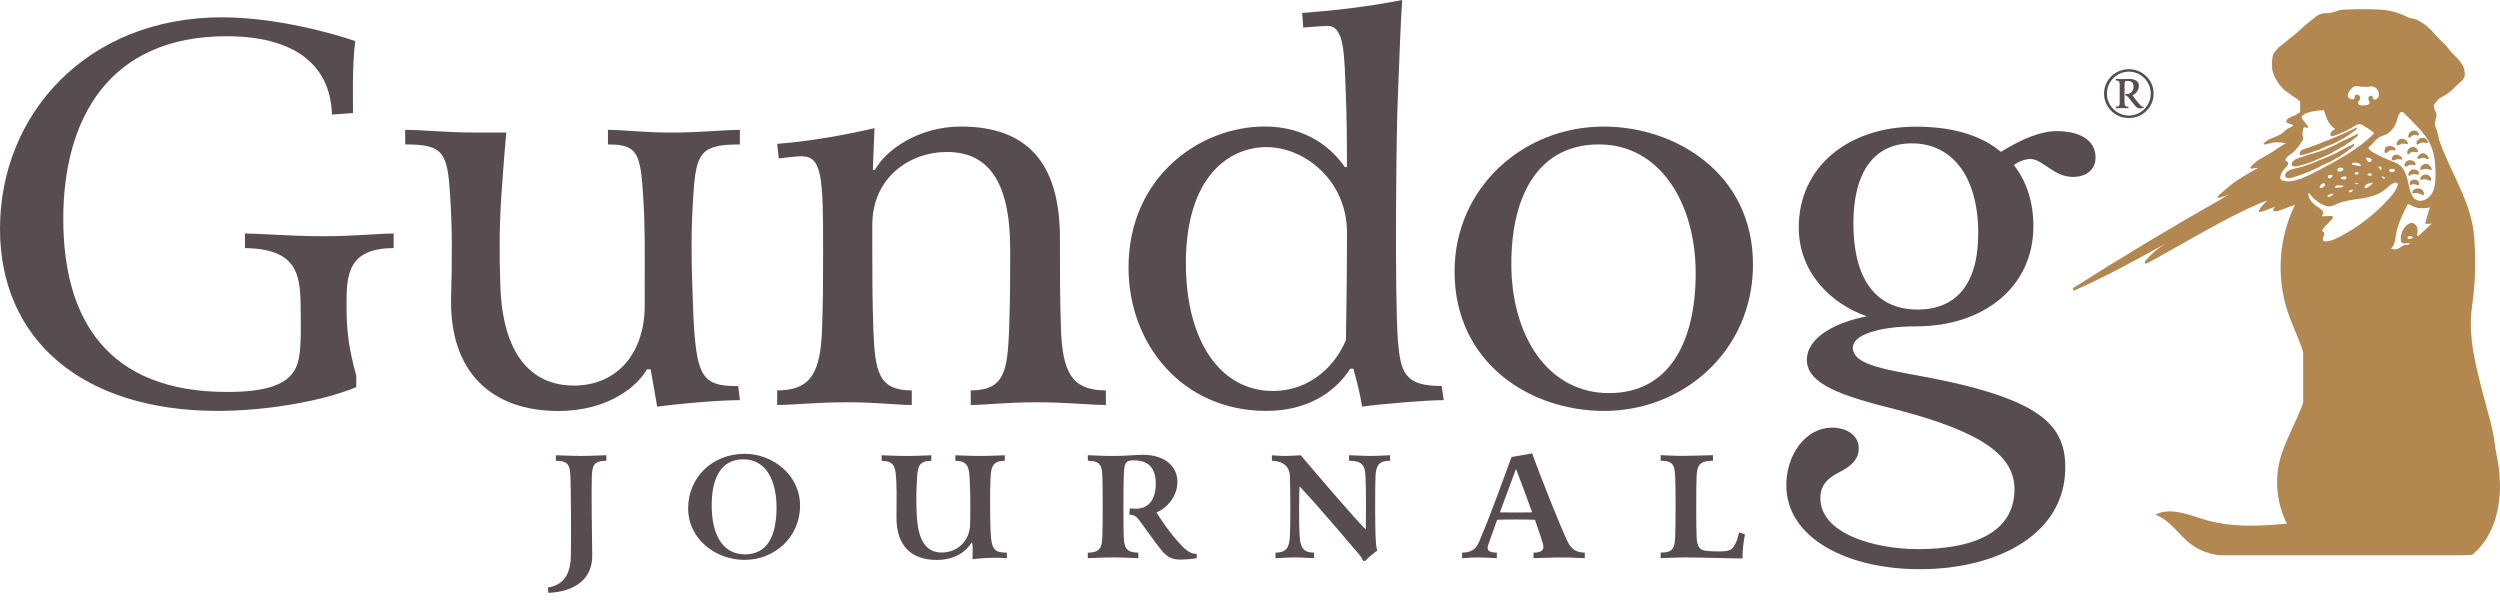 <?xml version="1.0" encoding="UTF-8" standalone="no"?><!DOCTYPE svg PUBLIC "-//W3C//DTD SVG 1.1//EN" "http://www.w3.org/Graphics/SVG/1.1/DTD/svg11.dtd"><svg width="150px" height="36px" version="1.1" xmlns="http://www.w3.org/2000/svg" xmlns:xlink="http://www.w3.org/1999/xlink" xml:space="preserve" xmlns:serif="http://www.serif.com/" style="fill-rule:evenodd;clip-rule:evenodd;stroke-linejoin:round;stroke-miterlimit:2;"><path d="M139.761,11.678c-0.002,-0 -0.004,0.002 -0.004,0.002c-0,-0 -0.002,-0 -0.002,0.002c0.002,-0.002 0.004,-0.004 0.006,-0.004Z" style="fill:#b38750;fill-rule:nonzero;"/><path d="M149.972,28.608c-0.002,-0.671 -0.202,-1.282 -0.281,-1.942c-0.115,-0.954 -0.364,-1.701 -0.694,-2.97c-0.46,-1.763 -0.937,-3.553 -0.671,-5.354c0.203,-1.367 0.226,-2.715 0.128,-4.092c-0.147,-2.087 -1.39,-3.833 -2.089,-5.798c-0.017,-0.049 -0.031,-0.102 -0.036,-0.153c-0.012,-0.113 -0.087,-0.415 -0.191,-0.656c-0.079,-0.185 -0.026,-0.385 0.019,-0.547c0.021,-0.077 0.038,-0.143 0.038,-0.198c0,-0.083 -0.038,-0.168 -0.081,-0.258c-0.042,-0.093 -0.087,-0.189 -0.083,-0.278c0.004,-0.137 0.305,-0.416 0.303,-0.437l-0,-0.002l0.021,-0.011c0.01,-0.006 0.019,-0.01 0.03,-0.017c0.015,-0.008 0.029,-0.017 0.044,-0.025l0.007,-0.004l0.004,-0.005l0.004,-0.002c0.022,-0.013 0.045,-0.028 0.071,-0.04c0.023,-0.013 0.044,-0.024 0.068,-0.034l0.004,-0.005c0.025,-0.012 0.049,-0.025 0.072,-0.038l0.022,-0.013c0.034,-0.021 0.074,-0.044 0.108,-0.07l0.002,-0.002l0.017,-0.013l0.005,-0.004c0.006,-0.004 0.01,-0.009 0.017,-0.013c0.008,-0.006 0.017,-0.011 0.023,-0.017l0.013,-0.006l0.015,-0.011c0.01,-0.009 0.023,-0.017 0.034,-0.026c0.004,-0.002 0.006,-0.004 0.008,-0.006l0.011,-0.011l0.004,-0.002l0.013,-0.008c0.017,-0.013 0.032,-0.026 0.049,-0.039c0.019,-0.017 0.04,-0.031 0.06,-0.049c0.029,-0.023 0.061,-0.048 0.093,-0.078c0.026,-0.024 0.053,-0.051 0.081,-0.081c0.017,-0.019 0.036,-0.036 0.053,-0.056l0.011,-0.01l0.032,-0.034c0.011,-0.011 0.023,-0.019 0.034,-0.03c0.015,-0.013 0.032,-0.026 0.047,-0.038c0.023,-0.02 0.049,-0.045 0.077,-0.073c0.017,-0.015 0.034,-0.03 0.048,-0.044l0.018,-0.018c0.014,-0.014 0.027,-0.027 0.042,-0.04c0.011,-0.008 0.019,-0.017 0.03,-0.026l0.002,-0.002c0.026,-0.021 0.053,-0.044 0.079,-0.07c0.025,-0.025 0.047,-0.053 0.066,-0.079l0.008,-0.01l0.005,-0.007l0.002,-0.002c0.01,-0.015 0.023,-0.03 0.034,-0.045c0.017,-0.025 0.03,-0.049 0.038,-0.072c0.006,-0.015 0.013,-0.03 0.015,-0.045c0.006,-0.032 0.011,-0.066 0.011,-0.102c-0,-0.096 -0.007,-0.168 -0.017,-0.234c-0.013,-0.075 -0.028,-0.138 -0.047,-0.194c-0.004,-0.013 -0.009,-0.025 -0.013,-0.036c-0.002,-0.004 -0.004,-0.008 -0.006,-0.015c-0.007,-0.013 -0.013,-0.025 -0.02,-0.038c-0.002,-0.007 -0.006,-0.013 -0.01,-0.019c-0.002,-0.007 -0.007,-0.011 -0.009,-0.017c-0.006,-0.011 -0.012,-0.022 -0.019,-0.03c-0.004,-0.007 -0.008,-0.013 -0.013,-0.019c0,-0.002 -0.002,-0.002 -0.002,-0.005c-0.002,-0.002 -0.004,-0.006 -0.006,-0.008c-0.004,-0.007 -0.009,-0.015 -0.013,-0.021c-0.004,-0.007 -0.006,-0.013 -0.011,-0.017c-0.008,-0.011 -0.014,-0.022 -0.021,-0.035c-0.013,-0.023 -0.028,-0.046 -0.045,-0.068c-0.002,-0.004 -0.004,-0.006 -0.008,-0.01c-0.013,-0.015 -0.024,-0.03 -0.034,-0.045c-0.011,-0.013 -0.019,-0.028 -0.03,-0.043l0.002,0.003c-0.006,-0.009 -0.013,-0.017 -0.019,-0.026c-0.009,-0.011 -0.015,-0.019 -0.021,-0.03c-0.007,-0.01 -0.013,-0.019 -0.022,-0.03c-0.006,-0.008 -0.014,-0.017 -0.023,-0.025c-0.004,-0.007 -0.009,-0.011 -0.013,-0.017c-0.019,-0.017 -0.04,-0.036 -0.059,-0.056l-0.007,-0.004l-0.027,-0.025c-0.039,-0.034 -0.069,-0.064 -0.096,-0.092l-0.053,-0.053c-0.011,-0.013 -0.022,-0.024 -0.035,-0.034l-0.072,-0.073c-0.023,-0.027 -0.049,-0.059 -0.081,-0.095c-0.008,-0.009 -0.015,-0.017 -0.023,-0.026c-0.015,-0.019 -0.032,-0.04 -0.047,-0.06l-0.021,-0.027l-0.005,-0.004c-0.025,-0.035 -0.055,-0.073 -0.085,-0.109c-0.01,-0.013 -0.021,-0.028 -0.034,-0.041l-0.013,-0.014c-0.038,-0.047 -0.083,-0.096 -0.14,-0.152c-0.026,-0.025 -0.049,-0.049 -0.075,-0.074c-0.012,-0.013 -0.023,-0.024 -0.036,-0.034c-0.013,-0.013 -0.025,-0.024 -0.038,-0.036c-0.019,-0.022 -0.041,-0.043 -0.07,-0.071c-0.011,-0.008 -0.022,-0.019 -0.03,-0.027c-0.015,-0.013 -0.03,-0.026 -0.043,-0.041c-0.019,-0.019 -0.036,-0.038 -0.055,-0.057l-0.024,-0.024c-0.015,-0.017 -0.029,-0.032 -0.042,-0.049l-0.002,-0.002c-0.007,-0.008 -0.015,-0.017 -0.024,-0.027c-0.017,-0.02 -0.034,-0.037 -0.051,-0.054l-0.017,-0.017l-0.015,-0.017l-0.002,-0.002c-0.015,-0.015 -0.028,-0.03 -0.043,-0.045c-0.023,-0.023 -0.044,-0.046 -0.066,-0.072c-0.012,-0.015 -0.025,-0.028 -0.038,-0.043l-0.002,-0.004l-0.008,-0.01c-0.007,-0.007 -0.013,-0.013 -0.018,-0.02c-0.017,-0.019 -0.036,-0.04 -0.053,-0.061l-0.01,-0.013l-0.005,-0.007c-0.01,-0.012 -0.019,-0.023 -0.029,-0.031c-0.009,-0.009 -0.017,-0.015 -0.026,-0.024l-0.013,-0.011c-0.021,-0.019 -0.042,-0.038 -0.064,-0.057l-0.012,-0.013c-0.024,-0.021 -0.045,-0.042 -0.069,-0.064c-0.017,-0.017 -0.036,-0.032 -0.051,-0.044c-0.008,-0.007 -0.017,-0.015 -0.025,-0.022l-0.017,-0.015c-0.019,-0.017 -0.039,-0.034 -0.058,-0.051c-0.027,-0.023 -0.059,-0.042 -0.085,-0.059c-0.025,-0.017 -0.051,-0.032 -0.077,-0.049l-0.027,-0.019c-0.043,-0.028 -0.085,-0.058 -0.132,-0.083l-0.019,-0.011l-0.002,-0.002c-0.011,-0.007 -0.02,-0.011 -0.03,-0.017c-0.017,-0.009 -0.034,-0.017 -0.051,-0.026l-0.007,-0.002c-0.017,-0.008 -0.034,-0.017 -0.051,-0.025l-0.002,-0.003c-0.026,-0.012 -0.051,-0.025 -0.079,-0.036c-0.03,-0.01 -0.062,-0.019 -0.087,-0.027l-0.004,-0.003c-0.013,-0.004 -0.024,-0.008 -0.037,-0.01l-0.006,-0.002c-0.019,-0.007 -0.042,-0.013 -0.068,-0.017c-0.015,-0.003 -0.032,-0.007 -0.049,-0.009c-0.011,-0.002 -0.019,-0.002 -0.028,-0.002l-0.01,-0l-0.058,-0.013c-0.025,-0.006 -0.049,-0.013 -0.072,-0.021c-0.024,-0.009 -0.047,-0.017 -0.062,-0.024c-0.036,-0.017 -0.074,-0.034 -0.109,-0.051l-0.012,-0.006c-0.032,-0.015 -0.064,-0.032 -0.098,-0.045l-0.024,-0.01l-0.006,-0.005l-0.009,-0.004c-0.021,-0.011 -0.044,-0.019 -0.066,-0.03c-0.034,-0.015 -0.07,-0.027 -0.112,-0.042c-0.039,-0.013 -0.075,-0.028 -0.111,-0.041c-0.015,-0.004 -0.03,-0.01 -0.047,-0.015l-0.004,-0.002l-0.064,-0.021l-0.011,-0.004l-0.004,-0.002l-0.002,-0.003c-0.03,-0.01 -0.064,-0.023 -0.098,-0.031c-0.03,-0.009 -0.062,-0.015 -0.089,-0.022l-0.009,-0.002l-0.03,-0.006l-0.128,-0.032c-0.038,-0.009 -0.078,-0.017 -0.117,-0.024c-0.036,-0.006 -0.072,-0.012 -0.106,-0.019l-0.006,0l-0.009,-0.002c-0.04,-0.006 -0.085,-0.015 -0.128,-0.021l-0.012,-0.002l-0.015,-0c-0.037,-0.005 -0.073,-0.011 -0.109,-0.015c-0.026,-0.002 -0.051,-0.005 -0.079,-0.007c-0.019,-0.002 -0.038,-0.002 -0.055,-0.004c-0.049,-0.004 -0.09,-0.008 -0.13,-0.008l-0.14,-0c-0.052,-0 -0.088,-0.003 -0.128,-0.005l-0.032,-0.002l-0.009,0c-0.034,-0.002 -0.064,-0.004 -0.091,-0.004l-0.277,-0c-0.087,-0 -0.177,-0 -0.262,-0.002c-0.021,-0 -0.042,-0.002 -0.064,-0.002l-0.021,-0c-0.045,-0.002 -0.092,-0.002 -0.136,-0.002l-0.047,-0c-0.085,0.002 -0.173,0.006 -0.249,0.008l-0.015,0c-0.077,0.004 -0.183,0.009 -0.281,0.011l-0.068,-0c-0.062,-0 -0.132,0.002 -0.198,0.006c-0.026,0.002 -0.051,0.004 -0.077,0.006l-0.023,0l-0.039,0.005l-0.004,-0c-0.017,0.002 -0.043,0.004 -0.066,0.006c-0.019,0.004 -0.043,0.009 -0.068,0.013c-0.045,0.011 -0.087,0.021 -0.126,0.032c-0.034,0.008 -0.066,0.021 -0.096,0.032c-0.014,0.004 -0.027,0.008 -0.042,0.015c-0.015,0.006 -0.032,0.01 -0.047,0.015c-0.006,0.002 -0.015,0.004 -0.021,0.006l-0.002,-0l-0.007,0.002c-0.004,0.002 -0.008,0.002 -0.013,0.004c-0.017,0.007 -0.036,0.011 -0.053,0.015c-0.015,0.005 -0.027,0.009 -0.042,0.013l-0.017,0.004c-0.011,0.005 -0.024,0.007 -0.034,0.009l-0.003,-0c-0.008,0.002 -0.014,0.004 -0.023,0.006c-0.038,0.011 -0.074,0.017 -0.104,0.021c-0.022,0.003 -0.043,0.005 -0.066,0.007l-0.002,-0c-0.015,0.002 -0.026,0.002 -0.039,0.004c-0.013,0.002 -0.025,0.002 -0.038,0.002l-0.032,0c-0.006,0 -0.015,0.002 -0.021,0.002c-0.011,0.003 -0.024,0.003 -0.036,0.003l-0.143,-0c-0.011,0.002 -0.019,0.004 -0.03,0.006c-0.023,0.004 -0.045,0.013 -0.068,0.019c-0.011,0.004 -0.023,0.011 -0.034,0.013c-0.011,0.004 -0.024,0.006 -0.034,0.01c-0.013,0.005 -0.024,0.009 -0.034,0.015c-0.011,0.005 -0.022,0.009 -0.034,0.013c0.002,0 0.004,-0.002 0.006,-0.002c-0.008,0.004 -0.015,0.006 -0.023,0.011c-0.013,0.004 -0.026,0.01 -0.037,0.017c-0.012,0.006 -0.023,0.012 -0.036,0.021c-0.013,0.006 -0.025,0.015 -0.036,0.021c-0.013,0.007 -0.023,0.015 -0.036,0.024c-0.009,0.006 -0.019,0.012 -0.028,0.017c-0.002,-0 -0.002,0.002 -0.004,0.002c-0.004,0.002 -0.009,0.006 -0.011,0.008l-0.006,0.007l-0.021,0.019l-0.011,0.008c-0.013,0.011 -0.026,0.024 -0.038,0.035l-0.011,0.008c-0.009,0.006 -0.015,0.013 -0.021,0.019c-0.002,0.002 -0.007,0.007 -0.009,0.009c-0.004,0.002 -0.008,0.004 -0.013,0.006l-0.002,0.002l-0.01,0.007l-0.002,0.002c-0.009,0.006 -0.015,0.01 -0.022,0.017c-0.019,0.017 -0.038,0.032 -0.057,0.044c-0.011,0.009 -0.022,0.018 -0.032,0.026l-0.024,0.017l-0.006,0.006l-0.004,0.003c-0.007,0.004 -0.011,0.008 -0.017,0.012c-0.015,0.011 -0.028,0.022 -0.043,0.034l-0.004,0.005c-0.011,0.008 -0.019,0.017 -0.03,0.023c-0.006,0.004 -0.013,0.011 -0.021,0.017l0.002,0l-0.006,0.004c-0.011,0.009 -0.022,0.017 -0.035,0.028c-0.01,0.009 -0.021,0.019 -0.031,0.028l-0.013,0.01l-0.015,0.013l-0.019,0.017l-0.005,0.004c-0.014,0.013 -0.032,0.026 -0.049,0.039l-0.012,0.008l-0.017,0.013c-0.011,0.009 -0.026,0.019 -0.037,0.03l-0.021,0.021c-0.015,0.013 -0.03,0.026 -0.045,0.038l-0.002,0.003l-0.017,0.015c-0.01,0.008 -0.019,0.017 -0.03,0.025l-0.004,0.002c-0.01,0.009 -0.019,0.017 -0.03,0.026c-0.01,0.008 -0.023,0.019 -0.034,0.03c-0.012,0.01 -0.023,0.021 -0.034,0.029c-0.012,0.011 -0.027,0.022 -0.042,0.034c-0.007,0.007 -0.013,0.013 -0.022,0.02l-0.008,0.008c-0.009,0.009 -0.017,0.015 -0.028,0.024l-0.002,0.002c-0.011,0.01 -0.023,0.019 -0.034,0.029c-0.008,0.009 -0.017,0.017 -0.023,0.026l-0.003,0.002c-0.008,0.009 -0.014,0.017 -0.023,0.026c-0.006,0.006 -0.013,0.012 -0.017,0.017c-0.013,0.012 -0.026,0.027 -0.04,0.04c-0.011,0.009 -0.02,0.017 -0.03,0.026c-0.007,0.006 -0.015,0.012 -0.022,0.017c-0.008,0.008 -0.019,0.017 -0.029,0.023l-0.005,0.002l-0.006,0.005c-0.008,0.006 -0.017,0.012 -0.026,0.021c-0.019,0.015 -0.036,0.032 -0.055,0.049c-0.017,0.015 -0.032,0.03 -0.049,0.042c-0.01,0.009 -0.021,0.017 -0.032,0.026l-0.008,0.008l-0.009,0.007c-0.017,0.013 -0.036,0.028 -0.053,0.04l-0.004,0.005l-0.009,0.006l-0.004,0.004c-0.019,0.015 -0.041,0.028 -0.06,0.043c-0.029,0.021 -0.057,0.044 -0.083,0.068c-0.017,0.015 -0.034,0.028 -0.051,0.042l-0.002,0.003l-0.013,0.01c-0.006,0.005 -0.012,0.011 -0.019,0.017l-0.011,0.009l-0.002,0.002c-0.012,0.011 -0.023,0.021 -0.036,0.03c-0.006,0.004 -0.01,0.008 -0.015,0.01l-0.002,0.003l-0.013,0.01l-0.021,0.017l-0.008,0.007c-0.024,0.019 -0.047,0.038 -0.071,0.057c-0.021,0.017 -0.042,0.036 -0.064,0.053l-0.014,0.011l-0.003,0.002c-0.015,0.013 -0.032,0.024 -0.046,0.036c-0.015,0.013 -0.032,0.026 -0.049,0.039c-0.011,0.006 -0.02,0.015 -0.028,0.021l-0.028,0.021c-0.023,0.019 -0.049,0.039 -0.072,0.058c-0.015,0.012 -0.032,0.025 -0.047,0.038l-0.004,0.004c-0.005,0.005 -0.011,0.009 -0.015,0.011l-0.002,0.002c-0.011,0.009 -0.019,0.017 -0.028,0.028c-0.002,0.002 -0.002,0.004 -0.004,0.004c-0.002,0.002 -0.004,0.004 -0.007,0.006c-0.015,0.017 -0.032,0.034 -0.046,0.049c-0.009,0.011 -0.017,0.019 -0.028,0.03c-0.009,0.009 -0.017,0.019 -0.026,0.028c-0.008,0.01 -0.017,0.019 -0.025,0.027c-0.007,0.009 -0.015,0.018 -0.022,0.026c-0.006,0.009 -0.012,0.017 -0.019,0.026c-0.006,0.01 -0.012,0.019 -0.019,0.029c-0.006,0.011 -0.013,0.02 -0.021,0.028c-0.009,0.011 -0.015,0.021 -0.024,0.032c0.003,-0.002 0.003,-0.002 0.005,-0.004c-0.009,0.01 -0.015,0.021 -0.024,0.03c-0.006,0.006 -0.01,0.014 -0.017,0.021c-0.004,0.006 -0.008,0.01 -0.01,0.017l-0,0.002c-0.003,0.002 -0.003,0.006 -0.005,0.009c-0.006,0.014 -0.015,0.029 -0.021,0.044c-0.008,0.017 -0.015,0.036 -0.019,0.056c-0.004,0.019 -0.007,0.04 -0.011,0.059c-0.004,0.017 -0.006,0.036 -0.008,0.056l-0,0.008l-0.005,0.023l-0.004,0.022c-0.004,0.019 -0.006,0.04 -0.01,0.059c-0.005,0.034 -0.009,0.071 -0.011,0.109c-0.002,0.032 -0.002,0.062 -0.002,0.096l-0,0.062c-0,0.051 -0,0.11 0.002,0.168c-0,0.01 0.002,0.021 0.002,0.034c0,0.017 0.002,0.036 0.004,0.053l0.002,0.023l0,0.005c0.003,0.021 0.005,0.044 0.007,0.068c0.006,0.045 0.017,0.091 0.03,0.14l0.004,0.017c0.008,0.032 0.019,0.062 0.032,0.092c0.002,0.006 0.004,0.011 0.008,0.017c0.015,0.04 0.028,0.074 0.043,0.102l0.006,0.015l0.002,0.004c0.013,0.03 0.03,0.066 0.045,0.098c0.019,0.039 0.038,0.077 0.064,0.117c0.011,0.017 0.019,0.037 0.028,0.054l0.002,0.002l0.002,0.004l0.013,0.023c0.015,0.03 0.032,0.06 0.053,0.09c0.023,0.034 0.051,0.068 0.079,0.1l0.006,0.008c0.013,0.015 0.026,0.03 0.036,0.047l0.007,0.009l0.004,0.004c0.011,0.015 0.023,0.03 0.036,0.045c0.007,0.008 0.015,0.017 0.021,0.023c0.009,0.009 0.015,0.017 0.022,0.024c0.019,0.021 0.038,0.044 0.047,0.055c0.012,0.015 0.025,0.032 0.04,0.047c0.017,0.017 0.032,0.036 0.049,0.053c0.026,0.017 0.049,0.038 0.066,0.053l0.006,0.007c0.009,0.008 0.02,0.017 0.028,0.025c0.015,0.011 0.028,0.021 0.041,0.032l0.023,0.013l0.002,-0c0.03,0.017 0.06,0.034 0.085,0.053l0.015,0.013l0.004,0.004c0.022,0.017 0.043,0.034 0.066,0.051c0.015,0.011 0.028,0.021 0.043,0.03l0.006,0.004c0.011,0.007 0.022,0.015 0.03,0.022c0.007,0.006 0.013,0.01 0.019,0.017l0.005,0.004l0.006,0.004l0.011,0.009c0.017,0.014 0.036,0.027 0.053,0.04l0.004,0.004c0.019,0.013 0.041,0.028 0.06,0.041l0.008,0.004l0.009,0.006l0.006,0.005c0.009,0.004 0.015,0.01 0.024,0.015c0.027,0.019 0.059,0.038 0.087,0.055l0.021,0.013c0.038,0.023 0.073,0.047 0.102,0.07l0.013,0.011c0.009,0.006 0.017,0.012 0.026,0.021l0.01,0.008l0.005,0.003l0.006,0.006c0.011,0.008 0.019,0.015 0.028,0.023c0.008,0.009 0.017,0.015 0.023,0.024l0.023,0.023l0.005,0c-0,0.007 0.002,0.013 0.004,0.019c0.002,0.007 0.004,0.013 0.006,0.017l0.002,0.005c0.005,0.01 0.009,0.019 0.011,0.029l0,0.015c0,0.015 0.002,0.03 0.002,0.043l0,0.017c0.002,0.036 0.005,0.083 0,0.126c-0.004,0.097 -0.01,0.191 -0.008,0.287c-0,0.032 0.004,0.066 0.006,0.098l-0.304,0.185c-0.005,0.002 -0.011,0.004 -0.015,0.007c-0.047,0.014 -0.094,0.031 -0.141,0.053c-0.032,0.015 -0.064,0.03 -0.093,0.049c-0.015,0.008 -0.043,0.023 -0.058,0.032c-0.008,0.004 -0.017,0.008 -0.028,0.012c-0.029,0.015 -0.057,0.032 -0.085,0.049c-0.044,0.03 -0.091,0.069 -0.104,0.124c-0.004,0.021 -0.006,0.047 0.002,0.068c0.004,0.013 0.011,0.021 0.019,0.032c0.009,0.011 0.019,0.019 0.03,0.028c0.009,0.006 0.019,0.012 0.03,0.017c0.008,0.004 0.019,0.008 0.028,0.012c0.01,0.005 0.019,0.009 0.029,0.011c0.026,0.009 0.054,0.015 0.079,0.023c0.017,0.007 0.036,0.011 0.053,0.015c0.019,0.007 0.037,0.013 0.054,0.02c0.006,0.002 0.01,0.006 0.017,0.008c0.006,0.004 0.017,0.011 0.023,0.015c0.009,0.006 0.015,0.013 0.021,0.021c0.005,0.007 0.009,0.015 0.013,0.024c0,0.002 0.002,0.004 0.002,0.004l0,0.004c0,0.002 -0.002,0.004 -0.002,0.007c-0.002,0.002 -0.002,0.004 -0.004,0.008c-0.002,0.004 -0.007,0.006 -0.011,0.011c-0.028,0.019 -0.057,0.034 -0.087,0.047c-0.015,0.006 -0.032,0.012 -0.047,0.021c-0.017,0.008 -0.032,0.017 -0.049,0.025c-0.032,0.015 -0.064,0.028 -0.096,0.045c-0.03,0.015 -0.061,0.034 -0.087,0.053c-0.043,0.034 -0.083,0.073 -0.121,0.111c-0.009,0.009 -0.02,0.019 -0.028,0.028c-0.006,0.006 -0.015,0.013 -0.021,0.019c-0.022,0.017 -0.041,0.034 -0.062,0.051c-0.024,0.017 -0.051,0.034 -0.075,0.051c-0.025,0.017 -0.051,0.036 -0.078,0.051c-0.054,0.03 -0.109,0.056 -0.164,0.081c-0.064,0.026 -0.13,0.049 -0.194,0.075c-0.034,0.015 -0.068,0.029 -0.102,0.044c-0.032,0.015 -0.064,0.028 -0.096,0.043c-0.017,0.006 -0.034,0.015 -0.051,0.023c-0.015,0.007 -0.03,0.013 -0.045,0.022c-0.032,0.015 -0.064,0.032 -0.096,0.049c-0.032,0.017 -0.064,0.038 -0.091,0.061c-0.028,0.024 -0.053,0.049 -0.081,0.071c-0.013,0.01 -0.028,0.023 -0.041,0.036c-0.004,0.004 -0.01,0.008 -0.015,0.015c-0.004,0.004 -0.006,0.008 -0.01,0.015c-0.002,0.002 -0.002,0.006 -0.004,0.008c-0.003,0.004 -0.003,0.009 -0.003,0.013c0,0.008 0.005,0.017 0.011,0.025c0.006,0.007 0.011,0.009 0.017,0.013c0.011,0.004 0.026,0.004 0.036,0.002c0.022,-0.002 0.041,-0.006 0.062,-0.01c0.017,-0.005 0.034,-0.009 0.051,-0.011c0.034,-0.008 0.07,-0.015 0.104,-0.023c0.037,-0.009 0.073,-0.015 0.107,-0.026c0.04,-0.011 0.079,-0.023 0.119,-0.032c0.019,-0.004 0.038,-0.006 0.058,-0.008c0.019,-0.002 0.036,-0.007 0.055,-0.009c0.028,-0.004 0.053,-0.006 0.081,-0.008c0.036,-0.003 0.094,-0.003 0.13,-0c0.04,0.002 0.079,0.002 0.119,0.004c0.036,0.002 0.075,0.006 0.111,0.008c0.027,0.003 0.057,0.007 0.085,0.011c0.034,0.004 0.068,0.006 0.102,0.011c0.026,0.004 0.051,0.006 0.077,0.008c0.006,0 0.013,0.002 0.017,0.002c-0.115,0.071 -0.228,0.141 -0.337,0.213c-0.036,0.022 -0.074,0.041 -0.11,0.062c-0.03,0.019 -0.058,0.043 -0.088,0.062l-0.089,0.064c-0.021,0.014 -0.043,0.027 -0.064,0.044c-0.036,0.026 -0.074,0.049 -0.113,0.073c-0.034,0.021 -0.07,0.042 -0.106,0.064c-0.03,0.017 -0.06,0.034 -0.09,0.051c-0.027,0.015 -0.055,0.029 -0.081,0.046c-0.029,0.02 -0.059,0.037 -0.091,0.054c-0.015,0.008 -0.032,0.017 -0.047,0.027c-0.017,0.011 -0.034,0.022 -0.051,0.032c-0.028,0.017 -0.055,0.03 -0.083,0.045c-0.036,0.017 -0.07,0.038 -0.107,0.058c-0.014,0.008 -0.031,0.019 -0.046,0.027c-0.015,0.009 -0.03,0.017 -0.045,0.026c-0.03,0.019 -0.06,0.038 -0.089,0.057c-0.03,0.019 -0.06,0.041 -0.088,0.064c-0.002,0.002 -0.002,0.002 -0.004,0.004c-0.058,0.045 -0.117,0.09 -0.172,0.137c-0.037,0.032 -0.073,0.066 -0.107,0.1c-0.013,0.012 -0.025,0.023 -0.038,0.036c-0.019,0.017 -0.039,0.036 -0.053,0.057c-0.009,0.011 -0.018,0.022 -0.026,0.034c-0.006,0.011 -0.013,0.02 -0.015,0.032c-0.004,0.02 0.004,0.043 0.021,0.054c0.039,0.021 0.086,0.01 0.126,0.002c0.023,-0.005 0.045,-0.009 0.068,-0.013c0.03,-0.002 0.06,-0.006 0.09,-0.009c0.029,-0.002 0.059,-0.006 0.087,-0.008c0.032,-0.002 0.064,-0.006 0.096,-0.013c-0.017,0.011 -0.034,0.019 -0.054,0.03c-0.032,0.019 -0.066,0.036 -0.098,0.055c-0.014,0.009 -0.031,0.015 -0.046,0.024c-0.015,0.008 -0.03,0.017 -0.045,0.025c-0.03,0.017 -0.062,0.032 -0.094,0.049c-0.032,0.017 -0.064,0.034 -0.096,0.051c-0.032,0.017 -0.063,0.037 -0.095,0.056c-0.032,0.019 -0.064,0.038 -0.096,0.057c-0.03,0.017 -0.062,0.036 -0.092,0.053c-0.015,0.009 -0.03,0.02 -0.047,0.03c-0.014,0.009 -0.032,0.019 -0.046,0.028c-0.032,0.017 -0.064,0.036 -0.094,0.055c-0.032,0.019 -0.062,0.041 -0.094,0.06c-0.03,0.019 -0.059,0.036 -0.089,0.055c-0.03,0.019 -0.06,0.041 -0.09,0.06c-0.029,0.019 -0.059,0.036 -0.089,0.057c-0.03,0.022 -0.06,0.043 -0.092,0.062c-0.014,0.011 -0.027,0.019 -0.042,0.03c-0.015,0.01 -0.03,0.019 -0.043,0.03c-0.03,0.021 -0.059,0.042 -0.089,0.064c-0.062,0.044 -0.122,0.089 -0.179,0.138c-0.026,0.021 -0.051,0.045 -0.079,0.066c-0.008,0.006 -0.017,0.013 -0.023,0.019c-0.015,0.011 -0.028,0.021 -0.043,0.034c-0.013,0.011 -0.025,0.026 -0.038,0.036c-0.026,0.026 -0.053,0.047 -0.081,0.071c-0.026,0.023 -0.053,0.044 -0.079,0.068c-0.027,0.023 -0.055,0.049 -0.083,0.072c-0.027,0.024 -0.055,0.045 -0.083,0.068c-0.028,0.024 -0.053,0.047 -0.079,0.073c-0.012,0.012 -0.025,0.025 -0.038,0.036c-0.013,0.01 -0.025,0.021 -0.038,0.032c-0.013,0.01 -0.028,0.023 -0.039,0.036c-0.006,0.006 -0.01,0.013 -0.017,0.017c-0.006,0.006 -0.01,0.011 -0.015,0.017c-0.002,0.004 -0.006,0.011 -0.008,0.015c-0,0.004 -0.002,0.008 -0.002,0.013c-0,0.004 -0,0.008 0.002,0.012c0.002,0.007 0.006,0.013 0.011,0.02c0.004,0.004 0.008,0.008 0.012,0.01c0.009,0.007 0.02,0.011 0.03,0.013c0.015,0.002 0.03,0.002 0.045,0c0.019,-0.002 0.038,-0.006 0.057,-0.011c0.034,-0.008 0.069,-0.021 0.103,-0.032c0.034,-0.01 0.068,-0.023 0.102,-0.034c0.034,-0.012 0.07,-0.023 0.104,-0.038c0.019,-0.008 0.038,-0.015 0.055,-0.023c0.037,-0.015 0.075,-0.032 0.111,-0.047c0.024,-0.009 0.045,-0.019 0.068,-0.028c-0.034,0.021 -0.07,0.043 -0.104,0.064c-0.032,0.021 -0.066,0.04 -0.1,0.057c-0.034,0.02 -0.066,0.039 -0.098,0.058c-0.032,0.019 -0.064,0.038 -0.096,0.06c-0.028,0.019 -0.057,0.036 -0.085,0.055c-2.998,1.701 -5.955,3.477 -8.865,5.323c-0.088,0.055 -0.015,0.189 0.078,0.149c1.848,-0.818 3.624,-1.795 5.395,-2.772c0.009,-0.005 0.02,-0.009 0.028,-0.013c-0.462,0.277 -0.873,0.634 -1.211,1.052c-0.058,0.07 0.023,0.168 0.102,0.125c0.2,-0.108 0.4,-0.217 0.6,-0.328c0.013,-0.004 0.026,-0.01 0.039,-0.015c0.046,-0.021 0.091,-0.049 0.134,-0.078c1.952,-1.084 3.921,-2.272 5.938,-3.16c0.034,-0.013 0.07,-0.025 0.104,-0.04c0.03,-0.013 0.062,-0.024 0.091,-0.034c0.035,-0.013 0.069,-0.024 0.103,-0.037c0.015,-0.006 0.029,-0.01 0.044,-0.017c0.017,-0.006 0.034,-0.012 0.049,-0.019c0.045,-0.015 0.088,-0.03 0.132,-0.045c-0.01,0.013 -0.023,0.026 -0.034,0.037c-0.025,0.025 -0.051,0.049 -0.076,0.074c-0.026,0.026 -0.051,0.049 -0.075,0.075c-0.025,0.025 -0.051,0.053 -0.074,0.081c-0.024,0.027 -0.049,0.053 -0.073,0.081c-0.023,0.027 -0.044,0.057 -0.066,0.087c-0.021,0.03 -0.04,0.059 -0.059,0.091c-0.009,0.015 -0.017,0.032 -0.028,0.047c-0.002,0.004 -0.006,0.009 -0.009,0.015c-0.006,0.011 -0.008,0.024 -0.008,0.036c-0,0.007 0.002,0.013 0.004,0.019c0.002,0.003 0.002,0.007 0.004,0.009c0.003,0.004 0.007,0.006 0.009,0.011c0.002,-0 0.002,0.002 0.004,0.002c0.004,0.004 0.009,0.006 0.013,0.008c0.008,0.005 0.017,0.007 0.028,0.007c0.008,-0 0.017,-0.002 0.025,-0.002c0.004,-0 0.009,-0.003 0.013,-0.003c0.008,-0.002 0.017,-0.004 0.028,-0.006c0.017,-0.004 0.036,-0.009 0.053,-0.013c0.017,-0.004 0.034,-0.01 0.049,-0.017c0.017,-0.006 0.034,-0.01 0.051,-0.017c0.034,-0.01 0.068,-0.025 0.104,-0.038c0.036,-0.013 0.073,-0.026 0.109,-0.036c0.034,-0.011 0.066,-0.024 0.1,-0.037c0.034,-0.012 0.066,-0.023 0.1,-0.036c0.036,-0.013 0.07,-0.027 0.106,-0.042c0.003,-0.002 0.005,-0.002 0.009,-0.005c-0.002,0.003 -0.006,0.003 -0.009,0.005c0.032,-0.013 0.064,-0.026 0.096,-0.039c0.028,-0.01 0.051,-0.025 0.077,-0.038l-0.002,0.002c-0.013,0.013 -0.024,0.028 -0.034,0.041c-0.013,0.015 -0.026,0.032 -0.037,0.049c-0.01,0.014 -0.019,0.029 -0.027,0.044c-0.007,0.009 -0.011,0.019 -0.015,0.03c-0.004,0.013 -0.006,0.028 -0.004,0.041c0.002,0.017 0.01,0.029 0.021,0.04c0.006,0.009 0.017,0.015 0.025,0.019c0.013,0.009 0.028,0.015 0.045,0.017c0.019,0.002 0.039,0.007 0.06,0.004c0.017,0 0.034,-0.002 0.051,-0.004c0.019,-0.002 0.038,-0.004 0.057,-0.006c0.032,-0.007 0.064,-0.017 0.096,-0.028c0.034,-0.013 0.068,-0.025 0.102,-0.038c0.034,-0.013 0.071,-0.026 0.105,-0.039c0.034,-0.012 0.066,-0.025 0.098,-0.038c0.034,-0.013 0.068,-0.025 0.104,-0.038c0.032,-0.013 0.066,-0.026 0.098,-0.041c0.011,-0.004 0.021,-0.008 0.034,-0.015c0.011,-0.004 0.021,-0.008 0.032,-0.012c0.068,-0.028 0.138,-0.049 0.209,-0.073c0.017,-0.006 0.032,-0.012 0.049,-0.017c0.019,-0.006 0.038,-0.012 0.059,-0.019c0.021,-0.006 0.045,-0.013 0.066,-0.019c-0.969,1.971 -1.13,4.328 -0.436,6.413c0.27,0.809 0.664,1.594 0.926,2.401c0.004,0.475 0.002,0.95 0.002,1.425l-0,1.624c-0.398,1.182 -1.12,2.304 -1.418,3.53c-0.302,1.245 -0.13,2.591 0.443,3.734c-1.618,0.147 -3.198,0.237 -4.773,-0.196c-0.935,-0.255 -2.178,-0.849 -3.124,-0.344c0.922,0.351 1.378,1.179 2.129,1.765c0.486,0.376 1.063,0.572 1.672,0.67l14.624,0l0.59,-0.028c2.016,-1.669 1.639,-4.677 1.639,-4.677Zm-9.104,-22.881c0,-0.006 0.002,-0.011 0.002,-0.017c0,-0.017 0.003,-0.034 0.007,-0.051c0.004,-0.021 0.013,-0.043 0.021,-0.068c0.002,-0.007 0.004,-0.011 0.006,-0.017l0.003,-0.007c0.004,-0.008 0.006,-0.017 0.01,-0.025c0.007,-0.017 0.013,-0.034 0.024,-0.049c0.012,-0.021 0.025,-0.038 0.038,-0.051c0.013,-0.013 0.023,-0.026 0.032,-0.038c0.008,-0.011 0.017,-0.022 0.025,-0.032l0.005,-0.005c0.006,-0.008 0.015,-0.017 0.023,-0.025c0.002,-0.002 0.007,-0.004 0.009,-0.007c0.002,-0.002 0.004,-0.004 0.008,-0.006c0.007,-0.006 0.011,-0.013 0.017,-0.019c0.004,-0.004 0.007,-0.009 0.011,-0.013l0.015,-0.017c0.004,-0.004 0.008,-0.013 0.015,-0.019c0.006,-0.007 0.012,-0.013 0.021,-0.019c0.008,-0.009 0.019,-0.017 0.034,-0.026c0.009,-0.004 0.017,-0.01 0.026,-0.013c0.004,0 0.006,-0.002 0.01,-0.002l0.009,0c0.002,-0.002 0.004,-0.002 0.008,-0.004c0.007,-0.002 0.011,-0.002 0.017,-0.004c0.009,-0.005 0.017,-0.007 0.026,-0.009c0.023,-0.006 0.049,-0.015 0.083,-0.021l0.006,-0c0.015,-0 0.032,-0 0.045,0.002l0.017,0c0.017,0.002 0.036,0.002 0.053,0.004c0.03,0.005 0.056,0.007 0.081,0.015c0.028,0.009 0.051,0.013 0.073,0.017c0.021,0.005 0.044,0.005 0.068,0.007l0.017,-0c0.021,-0 0.042,0.002 0.061,0.002c0.022,-0 0.041,-0 0.062,0.002l0.051,-0c0.047,0.002 0.083,-0 0.115,-0.002l0.005,-0c0.002,-0 0.006,-0 0.008,-0.002l0.019,-0c0.011,-0.002 0.024,-0.002 0.034,-0.005l0.007,0l0.021,-0.002c0.021,-0.002 0.043,-0.006 0.064,-0.008l0.04,-0.007l0.019,-0.004l0.009,-0.002l0.004,-0c0.004,-0 0.009,-0.002 0.013,-0.002l0.002,-0c0.021,-0 0.038,0.002 0.055,0.004c0.013,0.002 0.024,0.004 0.037,0.009c0.023,0.006 0.046,0.012 0.074,0.021c0.011,0.004 0.019,0.006 0.028,0.011l0.006,0.004c0.007,0.002 0.011,0.006 0.017,0.008c0.022,0.013 0.051,0.028 0.075,0.051c0.098,0.096 0.155,0.196 0.172,0.298c0.004,0.03 0.007,0.064 0.004,0.103c-0.002,0.034 -0.01,0.068 -0.025,0.104c-0.009,0.021 -0.017,0.04 -0.026,0.057c-0.015,0.03 -0.036,0.054 -0.061,0.075c-0.013,0.011 -0.028,0.019 -0.043,0.026c-0.004,0.002 -0.006,0.002 -0.011,0.004c-0.004,0.002 -0.006,0.002 -0.01,0.004l-0.004,0.002c-0.007,0.002 -0.011,0.004 -0.018,0.007l-0.004,0.002c-0.004,-0 -0.008,0.002 -0.013,0.002l-0.006,-0l-0.002,0.002l-0.026,-0l-0.004,0.002l-0.002,0l-0.002,0.002c-0.002,0.002 -0.007,0.004 -0.011,0.007l-0.002,-0c-0.011,-0.003 -0.021,-0.009 -0.03,-0.017c-0.012,-0.003 -0.025,-0.011 -0.032,-0.022c-0.006,-0.004 -0.01,-0.01 -0.015,-0.017c-0.012,-0.015 -0.021,-0.03 -0.025,-0.044c-0.004,-0.017 -0.009,-0.037 -0.009,-0.058c0,-0.013 0,-0.025 0.003,-0.038c-0.007,-0.009 -0.009,-0.017 -0.011,-0.026c-0.011,-0.002 -0.021,-0.004 -0.032,-0.006c-0.006,-0 -0.011,-0.002 -0.017,-0.004c-0.009,-0.003 -0.017,-0.005 -0.026,-0.005l-0.01,0c-0.005,0 -0.009,0 -0.015,0.002l-0.015,0c-0.004,0 -0.009,0 -0.015,0.003c-0.011,0.002 -0.019,0.006 -0.028,0.01c-0.006,0.004 -0.012,0.009 -0.019,0.013c-0.006,0.006 -0.01,0.011 -0.017,0.017l-0.004,0.006c-0.007,0.007 -0.015,0.017 -0.024,0.03c-0.006,0.011 -0.01,0.021 -0.014,0.034c-0.005,0.013 -0.007,0.026 -0.009,0.041c0,0.027 0.006,0.057 0.013,0.085l0.004,0.017c0.004,0.013 0.009,0.023 0.013,0.036l0.006,0.009c0.004,0.006 0.007,0.01 0.011,0.017l0.002,0.006c0.004,0.006 0.009,0.015 0.011,0.023c0.002,0.009 0.004,0.02 0.006,0.03c0,0.007 0.002,0.013 0.002,0.017l0,0.002c0,0.009 0,0.02 -0.002,0.028c-0.002,0.013 -0.006,0.024 -0.011,0.036c-0.006,0.013 -0.012,0.024 -0.021,0.03c-0.006,0.006 -0.015,0.013 -0.021,0.019l-0.009,0.007c-0.008,0.008 -0.023,0.015 -0.036,0.021c-0.011,0.004 -0.023,0.006 -0.034,0.008l-0.015,0.005l-0.008,0.002c-0.005,0.002 -0.009,0.002 -0.013,0.004l-0.004,0.002c-0.003,0 -0.007,0.002 -0.009,0.002c-0.019,0.005 -0.036,0.009 -0.051,0.011c-0.004,0 -0.009,0.002 -0.013,0.002l-0.074,0c-0.007,0 -0.013,0.002 -0.019,0.002l-0.009,0c-0.015,0.002 -0.03,0.005 -0.043,0.007c-0.01,-0 -0.025,-0.002 -0.038,-0.005l-0.025,0c-0.005,0 -0.011,-0.002 -0.015,-0.002l-0.007,0c-0.023,-0.002 -0.047,-0.006 -0.072,-0.01c-0.03,-0.007 -0.06,-0.015 -0.083,-0.034c-0.011,-0.009 -0.019,-0.02 -0.024,-0.032c-0.002,-0.005 -0.006,-0.007 -0.008,-0.011l-0.002,-0.004c-0.007,-0.009 -0.013,-0.019 -0.015,-0.03c-0.004,-0.009 -0.009,-0.017 -0.009,-0.026c0,-0.01 0,-0.019 0.005,-0.027l-0,-0.005c0.002,-0.012 0.006,-0.025 0.012,-0.038c0.005,-0.011 0.013,-0.021 0.02,-0.032l0.002,-0.002c0.01,-0.015 0.023,-0.028 0.038,-0.038c0.004,-0.005 0.006,-0.007 0.008,-0.011c0.005,-0.008 0.011,-0.019 0.015,-0.028l0.003,-0.002c0.006,-0.013 0.012,-0.027 0.019,-0.044c0.006,-0.017 0.008,-0.035 0.01,-0.052c0,-0.021 -0.002,-0.042 -0.006,-0.068c-0.004,-0.017 -0.013,-0.032 -0.021,-0.049l-0.005,-0.01c-0.006,-0.011 -0.01,-0.019 -0.017,-0.026c-0.01,-0.01 -0.021,-0.021 -0.032,-0.028c-0.006,-0.004 -0.012,-0.006 -0.019,-0.01l-0.006,-0.004c-0.009,-0.005 -0.017,-0.011 -0.028,-0.013c-0.013,-0.004 -0.023,-0.007 -0.034,-0.007l-0.013,0c-0.004,0 -0.008,0.003 -0.015,0.003l-0.014,-0c-0.015,0.002 -0.03,0.004 -0.045,0.008c-0.007,0.002 -0.013,0.004 -0.019,0.009c-0.009,0.004 -0.015,0.008 -0.019,0.012c-0.007,0.007 -0.013,0.013 -0.018,0.02c-0.004,0.006 -0.006,0.012 -0.008,0.019c-0.006,0.021 -0.011,0.04 -0.013,0.055l0,0.013c0,0.006 -0.002,0.015 -0.002,0.021c-0.002,0.006 -0.002,0.015 -0.004,0.021l-0.002,0.011c-0.005,0.017 -0.009,0.038 -0.022,0.051c-0.008,0.011 -0.021,0.024 -0.038,0.028c-0.002,-0 -0.004,0.002 -0.006,0.002l-0.009,-0c-0.006,-0 -0.015,0.002 -0.021,0.002l-0.073,0c-0.012,0 -0.025,-0.006 -0.038,-0.011l-0.004,-0.002c-0.017,-0.006 -0.034,-0.015 -0.053,-0.025l-0.013,-0.007l-0.002,-0.002c-0.017,-0.008 -0.034,-0.019 -0.049,-0.03c-0.015,-0.01 -0.026,-0.023 -0.039,-0.036l-0.004,-0.004c-0.013,-0.013 -0.021,-0.03 -0.025,-0.045c-0.009,-0.023 -0.009,-0.044 -0.007,-0.068Zm-3.019,5.061c-0.291,0.087 -0.613,0.138 -0.9,0.036c-0.036,-0.013 -0.075,-0.03 -0.098,-0.06c-0.045,-0.051 -0.041,-0.127 -0.026,-0.193c0.045,-0.2 0.168,-0.375 0.313,-0.518c0.053,-0.053 0.113,-0.106 0.141,-0.176c0.025,-0.071 0.004,-0.166 -0.066,-0.194c-0.026,-0.011 -0.058,-0.011 -0.075,-0.032c-0.019,-0.021 -0.013,-0.055 -0.004,-0.081c0.062,-0.17 0.238,-0.266 0.383,-0.375c0.271,-0.204 0.458,-0.496 0.639,-0.783c0.023,-0.036 0.047,-0.077 0.045,-0.119c-0.003,-0.03 -0.015,-0.06 -0.026,-0.088c-0.055,-0.147 -0.021,-0.308 0.013,-0.462c0.008,-0.042 0.023,-0.089 0.064,-0.104c0.038,-0.017 0.083,0.009 0.121,0.023c0.041,0.015 0.098,0.013 0.111,-0.027c0.008,-0.028 -0.011,-0.058 -0.028,-0.081c-0.083,-0.107 -0.164,-0.215 -0.247,-0.322c-0.036,-0.046 -0.072,-0.095 -0.098,-0.149c-0.01,-0.021 -0.023,-0.049 -0.017,-0.074c0.007,-0.021 0.028,-0.045 0.043,-0.062c0.068,-0.085 0.176,-0.132 0.277,-0.166c0.33,-0.115 0.679,-0.17 1.026,-0.162c0.13,0.432 0.289,0.909 0.685,1.129c-0.106,0.029 -0.2,0.1 -0.262,0.191c-0.04,0.06 -0.061,0.147 -0.01,0.198c0.047,0.047 0.125,0.03 0.189,0.009c0.43,-0.141 0.843,-0.337 1.224,-0.582c0.09,-0.057 0.186,-0.119 0.29,-0.119c0.092,0 0.177,0.045 0.255,0.092c0.207,0.121 0.405,0.255 0.594,0.402c0.015,0.013 0.032,0.026 0.035,0.045c0.004,0.023 -0.015,0.045 -0.032,0.062c-0.929,0.917 -2.098,1.541 -3.251,2.152c-0.264,0.141 -0.531,0.281 -0.805,0.4c-0.16,0.073 -0.328,0.137 -0.503,0.19Zm4.201,0.245c0.011,-0.005 0.019,-0.009 0.03,-0.011c0.015,-0.004 0.027,-0.008 0.042,-0.013c0.013,-0.004 0.026,-0.008 0.041,-0.01c0.015,-0.005 0.03,-0.007 0.044,-0.011c0.049,-0.015 0.098,-0.023 0.147,-0.032c0.003,0 0.005,0.002 0.007,0.004c-0,0.005 -0.002,0.009 -0.002,0.013c-0.005,0.009 -0.009,0.015 -0.013,0.021c-0.004,0.007 -0.009,0.011 -0.013,0.017c-0.004,0.007 -0.011,0.013 -0.015,0.02c-0.008,0.01 -0.017,0.021 -0.025,0.032c-0.005,0.006 -0.011,0.012 -0.015,0.017c-0.007,0.006 -0.011,0.012 -0.017,0.019c-0.013,0.012 -0.026,0.023 -0.039,0.034c-0.015,0.01 -0.032,0.023 -0.049,0.034c-0.017,0.013 -0.034,0.023 -0.053,0.034c-0.017,0.013 -0.036,0.023 -0.053,0.034c-0.017,0.011 -0.034,0.021 -0.051,0.03c-0.017,0.006 -0.034,0.013 -0.053,0.017c-0.013,0.002 -0.026,0.002 -0.039,-0c-0.01,-0.002 -0.019,-0.004 -0.029,-0.007c-0.003,0 -0.003,-0.002 -0.005,-0.002c-0.002,-0.002 -0.006,-0.006 -0.008,-0.008l-0,-0.007c-0.002,-0.002 -0.002,-0.004 -0.005,-0.006l0,-0.006c0.003,-0.007 0.003,-0.015 0.005,-0.022c0.002,-0.01 0.004,-0.021 0.008,-0.032c0.011,-0.021 0.022,-0.042 0.034,-0.061c0.009,-0.011 0.019,-0.02 0.028,-0.03c0.009,-0.011 0.019,-0.021 0.03,-0.03c0.023,-0.017 0.047,-0.03 0.068,-0.038Zm-0.002,-0.537l-0,0Zm-0,0c-0,0.002 0.002,0.002 0.002,0.004c-0,-0.002 -0.002,-0.004 -0.002,-0.004Zm0.257,0.007c-0.002,0.008 -0.002,0.014 -0.006,0.021c-0.002,0.002 -0.002,0.004 -0.004,0.006l-0.002,0.002c-0.002,0.003 -0.005,0.003 -0.007,0.003c-0.008,0.002 -0.015,0.004 -0.023,0.006c-0.024,0.002 -0.047,-0 -0.07,-0.002c-0.013,-0.002 -0.028,-0.004 -0.041,-0.007l0.007,0c-0.018,-0.002 -0.032,-0.004 -0.047,-0.01c-0.013,-0.005 -0.026,-0.009 -0.039,-0.013c-0.006,-0.002 -0.01,-0.006 -0.015,-0.009c-0.002,-0.002 -0.004,-0.004 -0.006,-0.006c0,-0.002 -0.002,-0.002 -0.002,-0.004l-0,-0.013c0.002,-0.008 0.004,-0.017 0.006,-0.023c0.002,-0.005 0.005,-0.009 0.007,-0.013c0.004,-0.004 0.008,-0.009 0.01,-0.011c0.011,-0.006 0.022,-0.013 0.032,-0.019c0.013,-0.004 0.026,-0.008 0.041,-0.011c0.027,-0.002 0.055,0 0.083,0.003c0.013,0.002 0.025,0.004 0.038,0.008c0.004,0.002 0.009,0.004 0.013,0.006c-0,0.003 -0,0.005 0.002,0.007c0.002,0.008 0.006,0.013 0.013,0.017c0.004,0.006 0.008,0.013 0.01,0.019c0.003,0.004 0.003,0.009 0.005,0.013c-0.002,0.013 -0.005,0.021 -0.005,0.03Zm-0.002,-0.905c-0.002,0.008 -0.002,0.015 -0.004,0.023c-0.002,0.007 -0.004,0.013 -0.006,0.019c-0.005,0.009 -0.009,0.015 -0.013,0.024c-0.009,0.013 -0.019,0.023 -0.032,0.032c-0.006,0.004 -0.013,0.008 -0.019,0.012c-0.009,0.003 -0.017,0.005 -0.026,0.007c-0.019,0.002 -0.038,0.002 -0.059,-0c-0.015,-0.002 -0.032,-0.007 -0.047,-0.013c-0.009,-0.004 -0.015,-0.008 -0.024,-0.015c-0.008,-0.006 -0.017,-0.015 -0.023,-0.023c-0.009,-0.009 -0.017,-0.019 -0.026,-0.028c-0.004,-0.004 -0.008,-0.008 -0.01,-0.013c-0,-0.002 -0.002,-0.002 -0.002,-0.004c-0.009,-0.013 -0.015,-0.026 -0.022,-0.04c-0.006,-0.017 -0.012,-0.034 -0.015,-0.052l0,-0.029c0.003,-0.011 0.005,-0.019 0.007,-0.03c0.002,-0.002 0.004,-0.007 0.004,-0.009l0.002,-0.002c0.002,-0.002 0.004,-0.002 0.007,-0.004c0.002,-0 0.006,-0.002 0.008,-0.002c0.013,-0 0.026,-0 0.036,0.002c0.034,0.004 0.066,0.015 0.1,0.021c0.017,0.005 0.037,0.007 0.054,0.013c0.017,0.006 0.032,0.011 0.049,0.017c0.002,0.009 0.008,0.015 0.014,0.019c0.007,0.004 0.013,0.007 0.017,0.011c0.003,0.002 0.005,0.002 0.007,0.004c0.002,0.002 0.004,0.004 0.006,0.007c0.005,0.004 0.007,0.01 0.011,0.017c0.002,0.004 0.004,0.01 0.004,0.014c0.004,0.007 0.004,0.015 0.002,0.022Zm-0.988,1.36l0.009,0c0.011,0.002 0.021,0.004 0.032,0.007c0.006,0.002 0.013,0.002 0.019,0.004c0.009,0.004 0.017,0.006 0.023,0.01c0.009,0.003 0.017,0.007 0.026,0.007c0.004,-0.002 0.011,-0.002 0.015,-0.004c0.006,0.004 0.013,0.006 0.021,0.006l0.019,0c0.002,0 0.005,0 0.005,0.002c0.004,0.002 0.008,0.004 0.012,0.009c-0.002,0.006 -0.002,0.012 -0.004,0.019c-0.002,0.002 -0.004,0.006 -0.004,0.008c-0.004,0.005 -0.007,0.007 -0.011,0.011c-0.006,0.004 -0.01,0.006 -0.017,0.008c-0.008,0.003 -0.015,0.005 -0.023,0.007l-0.019,-0c-0.011,-0.002 -0.022,-0.004 -0.032,-0.009c-0.009,-0.004 -0.02,-0.008 -0.028,-0.015c-0.009,-0.006 -0.017,-0.01 -0.023,-0.017c-0.005,-0.004 -0.009,-0.006 -0.013,-0.01c-0.004,-0.007 -0.007,-0.011 -0.009,-0.017c-0.002,-0.005 -0.002,-0.007 -0.002,-0.011l0,-0.004c0,-0.002 0.002,-0.004 0.002,-0.007c0,0 0.002,-0.002 0.002,-0.004Zm0,0l0,0Zm0.003,0l-0,0Zm-0,0c0.002,-0.002 0.002,-0.002 -0,0c0.002,-0.002 0.002,0 -0,0Zm0.174,-0.509c-0.004,0.002 -0.008,0.007 -0.013,0.009c-0.015,0.006 -0.029,0.008 -0.044,0.013c-0.028,0.002 -0.058,0.002 -0.088,-0.002c-0.01,-0.003 -0.021,-0.005 -0.029,-0.007c-0.005,-0.002 -0.007,-0.004 -0.011,-0.006c-0.002,-0.002 -0.004,-0.007 -0.009,-0.009c-0.004,-0.006 -0.008,-0.013 -0.012,-0.019c-0.003,-0.004 -0.003,-0.008 -0.005,-0.015l0,-0.015c0,-0.004 0.002,-0.01 0.005,-0.015c0.002,-0.002 0.002,-0.004 0.004,-0.006c0.004,-0.006 0.01,-0.011 0.015,-0.015c0.008,-0.006 0.017,-0.011 0.025,-0.015c0.011,-0.004 0.024,-0.008 0.034,-0.013c0.013,-0.004 0.026,-0.008 0.041,-0.01c0.01,-0 0.019,-0.002 0.03,-0c0.01,0.002 0.021,0.004 0.029,0.008c0.013,0.007 0.026,0.013 0.037,0.019c0.002,0.009 0.008,0.015 0.015,0.02l0.002,-0c0.002,0.002 0.002,0.002 0.004,0.004c-0,0.002 0.002,0.002 0.002,0.004c-0.002,0.006 -0.004,0.015 -0.006,0.021c-0.002,0.009 -0.005,0.015 -0.009,0.024c-0.002,0.006 -0.006,0.01 -0.011,0.017c0.003,-0 -0.002,0.004 -0.006,0.008Zm0.026,-0.487c-0.011,-0.002 -0.024,-0.007 -0.034,-0.009c-0.024,-0.006 -0.047,-0.015 -0.071,-0.021c-0.023,-0.006 -0.049,-0.011 -0.072,-0.015c-0.023,-0.004 -0.049,-0.004 -0.072,-0.008c-0.022,-0.005 -0.045,-0.009 -0.066,-0.011c-0.011,-0.002 -0.024,-0.004 -0.035,-0.009c-0.01,-0.002 -0.019,-0.006 -0.029,-0.01c-0.005,-0.002 -0.011,-0.004 -0.015,-0.009c-0.002,-0.002 -0.004,-0.004 -0.007,-0.006c0,-0.002 -0.002,-0.002 -0.002,-0.004c-0.002,-0.003 -0.002,-0.007 -0.002,-0.009l0,-0.025c0.002,-0.009 0.004,-0.017 0.007,-0.026c-0,-0.002 0.002,-0.004 0.002,-0.006c0.002,-0.003 0.004,-0.005 0.006,-0.007c0.006,-0.004 0.011,-0.006 0.017,-0.01c0.023,-0.009 0.049,-0.013 0.075,-0.017c0.034,-0.005 0.07,-0.003 0.104,-0.003c0.028,0 0.055,0.003 0.083,0.005c0.002,0.002 0.004,0.004 0.006,0.006c0.009,0.009 0.022,0.011 0.032,0.009c0.007,-0 0.011,0.002 0.017,0.004c0.011,0.004 0.019,0.006 0.03,0.01c-0.002,-0.002 -0.006,-0.002 -0.008,-0.004c0.008,0.004 0.014,0.007 0.023,0.009c-0.002,-0.002 -0.006,-0.002 -0.009,-0.005c0.007,0.003 0.013,0.005 0.02,0.009c0.019,0.009 0.038,0.021 0.055,0.032c0.011,0.008 0.021,0.015 0.03,0.023c0.015,0.013 0.03,0.026 0.042,0.041c0.003,0.004 0.005,0.006 0.007,0.01c-0,0.003 0.002,0.005 0.002,0.009l-0,0.013c-0,0.004 -0.002,0.008 -0.004,0.013c-0,0.002 -0.002,0.002 -0.002,0.004c-0.003,0.002 -0.005,0.004 -0.009,0.004c-0.009,0.002 -0.017,0.006 -0.028,0.006c-0.021,0.003 -0.044,0.003 -0.066,0c-0.008,0.009 -0.017,0.007 -0.027,0.007Zm-0.356,1.439l0,0.017c-0.002,0.009 -0.004,0.017 -0.006,0.023c-0.007,0.013 -0.013,0.026 -0.019,0.037c-0.009,0.008 -0.017,0.017 -0.026,0.023c-0.006,0.004 -0.013,0.009 -0.021,0.013c-0.032,0.015 -0.064,0.023 -0.092,0.023c-0.008,0 -0.017,0 -0.025,-0.002c-0.009,-0.002 -0.015,-0.002 -0.024,-0.006c-0.002,-0.002 -0.006,-0.002 -0.008,-0.004c-0.002,-0.003 -0.002,-0.003 -0.005,-0.005c-0.002,-0.002 -0.004,-0.006 -0.004,-0.008c-0.002,-0.005 -0.002,-0.007 -0.002,-0.011l0,-0.011c0.002,-0.006 0.002,-0.012 0.006,-0.021c0.003,-0.004 0.005,-0.006 0.007,-0.01c0.004,-0.005 0.008,-0.009 0.013,-0.013c0.006,-0.005 0.014,-0.011 0.021,-0.015c0.011,-0.007 0.023,-0.011 0.034,-0.017c0.017,-0.009 0.036,-0.017 0.053,-0.026c0.015,-0.006 0.028,-0.008 0.043,-0.013c0.008,0 0.017,-0.002 0.025,0l0.005,0c0.002,0 0.004,0.003 0.006,0.003l0.002,-0c0.004,0.002 0.006,0.004 0.011,0.004c0.002,0.002 0.002,0.002 0.004,0.004c-0,0.013 -0,0.013 0.002,0.015Zm-0.002,-0.004l-0,-0Zm-0.907,-0.279l0.034,-0c0.004,0.002 0.011,0.004 0.017,0.004c0.021,0 0.041,0.002 0.062,0.004c0.008,0.003 0.017,0.003 0.025,0.003l0.024,-0c0.015,-0 0.032,0.002 0.047,0.002c0.017,0.002 0.034,0.004 0.051,0.004c0.015,-0 0.03,0.002 0.044,0.002c0.013,0.002 0.024,0.004 0.035,0.009c0.004,0.002 0.008,0.004 0.012,0.006l0,0.006c0,0.005 -0.002,0.009 -0.004,0.013c-0.004,0.009 -0.011,0.017 -0.017,0.026c-0.004,0.004 -0.009,0.008 -0.013,0.012c-0.01,0.007 -0.023,0.013 -0.034,0.02c-0.017,0.006 -0.034,0.01 -0.051,0.012c-0.034,0.005 -0.068,0.005 -0.102,0.005c-0.036,0.002 -0.07,0.008 -0.104,0.012c-0.022,0.003 -0.043,0.005 -0.066,0.007c-0.022,0.002 -0.043,0.002 -0.066,-0c-0.011,-0.002 -0.02,-0.004 -0.028,-0.007c-0.002,-0.002 -0.004,-0.002 -0.007,-0.004c-0.002,-0.004 -0.002,-0.008 -0.004,-0.015l0,-0.017c0.002,-0.008 0.004,-0.017 0.007,-0.027c0.002,-0.007 0.006,-0.013 0.01,-0.02c0.005,-0.004 0.009,-0.008 0.013,-0.012c0.021,-0.015 0.043,-0.028 0.066,-0.037c0.015,0 0.032,-0.006 0.049,-0.008Zm-0.017,-0.896l-0,-0.028c0.002,-0.011 0.004,-0.019 0.008,-0.03c0.009,-0.017 0.018,-0.032 0.026,-0.047c0.011,-0.013 0.021,-0.023 0.034,-0.034c0.009,-0.006 0.017,-0.01 0.026,-0.015c0.012,-0.004 0.027,-0.008 0.04,-0.01c0.034,-0.005 0.068,-0.003 0.102,-0c0.028,0.004 0.054,0.01 0.079,0.021c0.004,0.008 0.013,0.013 0.021,0.015c0.002,-0 0.005,0.002 0.009,0.002c0.002,0.002 0.006,0.004 0.008,0.004c0.003,0.002 0.003,0.002 0.005,0.004c0.002,0.005 0.004,0.009 0.006,0.013c0.002,0.004 0.004,0.011 0.006,0.015c0.003,0.004 0.003,0.007 0.003,0.011l-0,0.01c-0.003,0.007 -0.003,0.015 -0.007,0.022c-0.002,0.004 -0.004,0.01 -0.006,0.015c-0.002,0.006 -0.007,0.01 -0.011,0.015c-0.006,0.008 -0.013,0.014 -0.019,0.021c-0.017,0.013 -0.036,0.021 -0.053,0.032c-0.017,0.01 -0.034,0.019 -0.051,0.027c-0.017,0.007 -0.034,0.011 -0.051,0.013c-0.026,0.002 -0.049,0 -0.075,-0.002c-0.017,-0.002 -0.034,-0.008 -0.051,-0.015c-0.009,-0.004 -0.017,-0.01 -0.026,-0.017c-0.006,-0.004 -0.01,-0.011 -0.015,-0.015c-0.002,-0.004 -0.004,-0.006 -0.006,-0.01c0,-0.007 0,-0.013 -0.002,-0.017Zm0.287,0.523c-0.017,-0.006 -0.032,-0.015 -0.044,-0.025c-0.007,-0.007 -0.013,-0.013 -0.019,-0.019c-0.003,-0.003 -0.005,-0.007 -0.005,-0.009c0,-0.002 -0.002,-0.004 -0.002,-0.006l0,-0.009c0,-0.004 0.002,-0.008 0.004,-0.013c0,-0.002 0.003,-0.004 0.005,-0.006c0.004,-0.004 0.008,-0.009 0.015,-0.013c0.006,-0.004 0.014,-0.01 0.023,-0.013c0.028,-0.01 0.055,-0.017 0.083,-0.027c0.026,-0.009 0.049,-0.017 0.075,-0.024c0.017,-0.002 0.034,0 0.051,0.002c0.01,0.003 0.021,0.005 0.029,0.007c0.003,0.004 0.005,0.006 0.007,0.008c0.006,0.007 0.013,0.009 0.019,0.009l-0.002,-0c0.002,-0 0.002,-0 0.004,0.002c0.002,0 0.004,0.002 0.004,0.002c0.002,0.002 0.005,0.002 0.007,0.004c-0.002,-0.002 -0.005,-0.002 -0.005,-0.004c0.005,0.004 0.009,0.007 0.013,0.011c0.002,0.004 0.007,0.006 0.009,0.01c-0,0.003 -0,0.003 0.002,0.005l-0,0.012c-0.002,0.007 -0.002,0.015 -0.006,0.022c-0.007,0.015 -0.015,0.032 -0.024,0.044c-0.008,0.009 -0.017,0.018 -0.025,0.024c-0.009,0.006 -0.017,0.011 -0.026,0.015c-0.011,0.004 -0.019,0.006 -0.03,0.008c-0.023,0.002 -0.045,0 -0.068,-0.002c-0.036,0.002 -0.066,-0.004 -0.094,-0.015Zm-0.528,0.888l0,0Zm-0.319,0.081c0.009,-0.006 0.019,-0.011 0.028,-0.015c0.008,-0.004 0.017,-0.006 0.025,-0.011c0.009,-0.002 0.017,-0.006 0.026,-0.01c0.023,-0.011 0.047,-0.024 0.072,-0.034c0.007,-0.002 0.011,-0.005 0.017,-0.007c0.007,-0.002 0.013,-0.002 0.019,-0.004c0.011,-0.002 0.022,-0.004 0.032,-0.006c0.022,-0.005 0.041,-0.007 0.062,-0.011c0.004,0 0.006,0.002 0.011,0.002l0.002,0c0.006,0 0.013,0.002 0.019,0.004c0.002,0.003 0.004,0.003 0.006,0.005l0,0.006c-0.002,0.006 -0.002,0.011 -0.004,0.017c-0.004,0.009 -0.011,0.017 -0.017,0.026c-0.013,0.015 -0.028,0.029 -0.045,0.042c-0.017,0.013 -0.036,0.028 -0.053,0.041c-0.01,0.008 -0.023,0.015 -0.034,0.021c-0.011,0.009 -0.023,0.017 -0.036,0.021c-0.011,0.005 -0.021,0.007 -0.032,0.009c-0.013,0.002 -0.028,0.002 -0.04,-0c-0.024,-0.004 -0.049,-0.011 -0.071,-0.019c-0.002,-0.002 -0.006,-0.002 -0.008,-0.005c-0.002,-0.002 -0.002,-0.002 -0.005,-0.004l0,-0.002c0,-0.002 -0.002,-0.004 -0.002,-0.006l0,-0.013c0.002,-0.007 0.005,-0.015 0.007,-0.021c0.002,-0.007 0.006,-0.011 0.01,-0.017c0.003,-0 0.007,-0.005 0.011,-0.009Zm-0.002,-1.071c-0.002,-0.019 -0.002,-0.038 -0,-0.057c0.002,-0.013 0.004,-0.026 0.008,-0.037c0.003,-0.004 0.005,-0.006 0.007,-0.01c0.006,-0.007 0.013,-0.013 0.019,-0.019c0.011,-0.009 0.023,-0.013 0.036,-0.02c0.013,-0.004 0.028,-0.006 0.043,-0.008c0.021,-0.002 0.04,-0.002 0.061,-0.002c0.003,-0 0.007,-0 0.009,0.002l0.006,-0l0.009,0.002c0.006,0 0.013,0.002 0.019,0.002c0.023,0.004 0.045,0.011 0.066,0.017c0.002,0.004 0.006,0.009 0.011,0.011c-0.002,0.006 -0.005,0.013 -0.007,0.019c-0.004,0.009 -0.008,0.017 -0.012,0.026c-0.005,0.006 -0.009,0.012 -0.013,0.019c-0.007,0.006 -0.011,0.015 -0.017,0.021c-0.009,0.009 -0.015,0.017 -0.024,0.026c-0.008,0.01 -0.017,0.019 -0.025,0.029c-0.009,0.009 -0.017,0.015 -0.026,0.024c-0.004,0.002 -0.008,0.004 -0.013,0.006c-0.008,0.002 -0.014,0.004 -0.023,0.007c-0.013,0.002 -0.026,0.002 -0.038,-0c-0.009,-0.003 -0.019,-0.005 -0.028,-0.007c-0.008,-0.002 -0.017,-0.004 -0.026,-0.008c-0.008,-0.005 -0.017,-0.009 -0.023,-0.015c-0.004,-0.004 -0.008,-0.009 -0.013,-0.013c-0.002,-0.002 -0.002,-0.004 -0.004,-0.006c0,-0 -0.002,-0.005 -0.002,-0.009Zm0.319,0.984c0,-0 0,0.002 0,-0c0,0.002 0,0.002 0,-0c0,0.002 0,-0 0,-0Zm-0.483,-0.573l-0,0.023c-0.002,0.009 -0.004,0.02 -0.006,0.028c-0.007,0.013 -0.015,0.024 -0.022,0.036c-0.012,0.015 -0.027,0.03 -0.042,0.043c-0.017,0.013 -0.032,0.025 -0.049,0.04c-0.011,0.009 -0.022,0.017 -0.032,0.024c-0.011,0.006 -0.021,0.013 -0.032,0.017c-0.017,0.006 -0.036,0.013 -0.053,0.015l-0.024,-0c-0.017,-0.002 -0.034,-0.007 -0.049,-0.013c-0.002,-0.002 -0.006,-0.002 -0.008,-0.004c-0.002,-0.002 -0.005,-0.007 -0.005,-0.009c-0.002,-0.006 -0.004,-0.015 -0.006,-0.021l0,-0.024c0.002,-0.01 0.004,-0.019 0.009,-0.029c0.012,-0.026 0.025,-0.051 0.04,-0.075c0.013,-0.015 0.026,-0.028 0.041,-0.04c0.023,-0.017 0.044,-0.032 0.07,-0.045c0.021,-0.009 0.044,-0.015 0.068,-0.023c0.004,-0.003 0.006,-0.003 0.011,-0.005c0.004,0 0.008,0 0.012,0.002c0.011,0.003 0.022,0.005 0.03,0.009c0.011,0.004 0.021,0.011 0.03,0.017c0.002,0.002 0.004,0.004 0.006,0.006c0.002,0.005 0.007,0.009 0.009,0.015c-0,0.002 0.002,0.009 0.002,0.013Zm3.815,0.881c-0.851,0.941 -1.875,1.725 -3.006,2.302c-0.247,0.126 -0.509,0.245 -0.786,0.245c-0.044,-0 -0.093,-0.004 -0.127,-0.034c-0.077,-0.064 -0.032,-0.186 0.012,-0.275c0.045,-0.089 0.071,-0.221 -0.017,-0.266c-0.021,-0.011 -0.049,-0.015 -0.063,-0.036c-0.022,-0.03 -0.003,-0.071 0.017,-0.1c0.155,-0.232 0.379,-0.409 0.564,-0.62c0.042,-0.049 0.081,-0.125 0.036,-0.168c-0.026,-0.023 -0.064,-0.023 -0.098,-0.023c-0.175,0.006 -0.347,0.014 -0.522,0.021c-0.015,-0.066 0.041,-0.126 0.054,-0.194c0.023,-0.128 -0.111,-0.224 -0.222,-0.294c-0.149,-0.093 -0.287,-0.204 -0.411,-0.33c-0.104,-0.104 -0.2,-0.232 -0.236,-0.379c-0.009,-0.034 -0.013,-0.07 -0.013,-0.106c0,-0.019 -0.002,-0.092 0.017,-0.102c0.019,-0.013 0.119,0.136 0.139,0.157c0.185,0.222 0.415,0.403 0.672,0.532c0.149,0.075 0.315,0.135 0.479,0.113c0.139,-0.017 0.264,-0.085 0.392,-0.142c0.447,-0.198 0.945,-0.247 1.431,-0.322c0.485,-0.074 0.981,-0.181 1.375,-0.473c0.209,-0.153 0.386,-0.357 0.622,-0.462c0.077,-0.034 0.183,-0.044 0.223,0.028c0.024,0.043 0.011,0.098 -0.006,0.145c-0.085,0.241 -0.236,0.449 -0.404,0.645c-0.045,0.051 -0.083,0.096 -0.122,0.138Zm-0.417,-1.843c-0,-0 0.002,0.002 -0,-0c-0.002,0.012 -0.004,0.025 -0.009,0.036c-0.004,0.008 -0.008,0.015 -0.012,0.023c-0.002,0.002 -0.005,0.005 -0.007,0.007c-0.006,0.004 -0.015,0.01 -0.021,0.015c-0.004,0.002 -0.009,0.002 -0.011,0.004l-0.019,-0c-0.006,-0 -0.01,-0.002 -0.015,-0.004c-0.002,-0.003 -0.006,-0.003 -0.008,-0.005c-0.005,-0.004 -0.009,-0.008 -0.013,-0.012c-0.009,-0.013 -0.017,-0.028 -0.028,-0.041c-0.01,-0.015 -0.021,-0.028 -0.032,-0.04c-0.006,-0.009 -0.01,-0.017 -0.015,-0.026c-0.004,-0.011 -0.006,-0.021 -0.008,-0.032l-0,-0.017c-0,-0.002 0.002,-0.004 0.002,-0.006c0.004,-0.002 0.011,-0.002 0.015,-0.005c0.017,-0.002 0.034,0 0.049,0.003c0.008,0.002 0.015,0.002 0.023,0.004c0.007,0.002 0.013,0.004 0.017,0.006c0.003,0 0.005,0.002 0.007,0.002c0.002,0.007 0.008,0.015 0.015,0.017c0.017,0.009 0.034,0.017 0.051,0.028c0.004,0.004 0.008,0.009 0.013,0.015c-0,0.002 0.002,0.002 0.002,0.004c0.002,0.005 0.002,0.009 0.002,0.013l-0,0.011l0.002,-0Zm0.008,0.53l0,-0.011c0,-0.004 0.003,-0.008 0.003,-0.013c-0,-0.002 0.002,-0.002 0.002,-0.002c0.002,0 0.002,0 0.004,-0.002c0.011,0 0.023,-0.002 0.034,0c0.019,0.004 0.038,0.009 0.055,0.015c0.013,0.006 0.026,0.013 0.037,0.021c0.006,0.005 0.01,0.009 0.014,0.011c0.003,0.008 0.007,0.017 0.018,0.023c0.006,0.005 0.012,0.007 0.019,0.011c0.002,0.002 0.002,0.002 0.004,0.004l-0,0.007c-0,0.002 -0.002,0.004 -0.002,0.006c-0.002,0.004 -0.007,0.009 -0.009,0.015l-0.002,0.002c-0.002,0 -0.002,0.002 -0.004,0.002c-0.009,0.002 -0.015,0.004 -0.024,0.007l-0.025,-0c-0.015,-0.003 -0.03,-0.007 -0.045,-0.013c-0.013,-0.007 -0.023,-0.011 -0.034,-0.019l-0.008,-0.009c-0.009,-0.006 -0.015,-0.015 -0.022,-0.021c-0.004,-0.007 -0.006,-0.011 -0.008,-0.017c-0.002,-0.004 -0.004,-0.011 -0.007,-0.017Zm0.437,-0.4l-0,-0.02c0.002,-0.006 0.002,-0.015 0.006,-0.021c0.002,-0.002 0.002,-0.004 0.005,-0.006c0.004,-0.005 0.008,-0.009 0.012,-0.013c0.009,-0.006 0.019,-0.013 0.03,-0.017c0.019,-0.006 0.038,-0.011 0.058,-0.015c0.01,-0.002 0.023,-0.002 0.034,-0.002c0.015,-0 0.029,-0 0.044,0.002c0.024,0.002 0.045,0.004 0.069,0.006c0.006,0.003 0.014,0.003 0.021,0.005c0.006,0.002 0.015,0.004 0.021,0.006c0.002,0 0.002,0.002 0.004,0.002c0.005,0.004 0.011,0.011 0.015,0.015c0.005,0.006 0.009,0.015 0.013,0.021c0.002,0.009 0.006,0.017 0.006,0.026l0,0.025c-0.002,0.009 -0.004,0.015 -0.006,0.022c-0.002,0.004 -0.004,0.008 -0.008,0.013c-0.009,0.008 -0.018,0.017 -0.026,0.023c-0.009,0.006 -0.017,0.013 -0.028,0.017c-0.023,0.008 -0.047,0.015 -0.07,0.017c-0.026,0.002 -0.051,0.002 -0.077,0c-0.019,-0.002 -0.036,-0.006 -0.053,-0.013c-0.004,-0.002 -0.01,-0.006 -0.015,-0.008c-0.01,-0.009 -0.019,-0.019 -0.027,-0.03c-0.009,-0.011 -0.015,-0.021 -0.02,-0.032c-0.004,-0.006 -0.008,-0.015 -0.008,-0.023Zm1.42,4.021c-0,0.005 -0.002,0.007 -0.002,0.011c-0.002,0.004 -0.004,0.008 -0.007,0.013c-0.004,0.006 -0.01,0.01 -0.017,0.015c-0.008,0.006 -0.014,0.01 -0.023,0.015c-0.017,0.006 -0.032,0.01 -0.049,0.017c-0.017,0.006 -0.036,0.01 -0.053,0.014c-0.036,0.005 -0.073,0.009 -0.109,0.005c-0.008,-0.002 -0.015,-0.005 -0.023,-0.007c-0.009,-0.004 -0.015,-0.006 -0.021,-0.012c-0.003,-0.003 -0.003,-0.005 -0.005,-0.007c-0.004,-0.008 -0.006,-0.017 -0.008,-0.027l-0,-0.015c0.002,-0.007 0.002,-0.013 0.004,-0.017c0.002,-0.007 0.006,-0.011 0.011,-0.017c0.004,-0.005 0.008,-0.011 0.012,-0.015c0,-0 0.003,-0 0.003,-0.002l-0,-0.003c0.004,-0.004 0.008,-0.008 0.012,-0.012c0.015,-0.011 0.03,-0.022 0.047,-0.028c0.004,-0.002 0.011,-0.004 0.015,-0.004c0.004,-0.002 0.009,-0.002 0.015,-0.002c0.019,-0.003 0.04,-0.003 0.06,-0.005l0.006,0c0.008,0.002 0.017,0.005 0.026,0.007c0.008,0.002 0.019,0.004 0.027,0.008c0,0 0.002,0 0.002,0.002c0.005,0.002 0.009,0.005 0.013,0.007c0.004,0.002 0.009,0.006 0.013,0.008c0.008,0.007 0.017,0.013 0.025,0.019c0.007,0.005 0.013,0.011 0.02,0.015c0.002,0.002 0.004,0.005 0.006,0.007l-0,0.01Zm1.109,-0.804l-0.045,0.04c-0.225,0.209 -0.449,0.415 -0.674,0.624c-0.041,0.036 -0.094,0.076 -0.143,0.051c0.028,-0.156 0.055,-0.317 0.017,-0.471c-0.038,-0.153 -0.162,-0.298 -0.319,-0.306c-0.117,-0.007 -0.228,0.062 -0.315,0.14c-0.245,0.222 -0.377,0.56 -0.352,0.888c0.004,0.051 0.013,0.107 0.047,0.145c0.115,0.134 0.36,-0.03 0.509,0.068c-0.094,0.096 -0.256,0.055 -0.383,0.098c-0.094,0.032 -0.166,0.109 -0.252,0.162c-0.142,0.089 -0.323,0.11 -0.483,0.057c-0.017,-0.006 -0.021,-0.027 -0.008,-0.04c0.223,-0.219 0.234,-0.579 0.291,-0.892c0.107,-0.581 0.405,-1.19 0.673,-1.721c0.015,-0.027 0.049,-0.04 0.077,-0.027c0.193,0.083 0.355,0.194 0.579,0.225c0.083,0.013 0.509,0.032 0.656,-0.042c0.014,-0.007 0.029,0.006 0.025,0.021l-0.255,0.89c-0.005,0.017 -0.005,0.034 0.002,0.051c0.015,0.036 0.047,0.034 0.074,0.034l0.264,-0.017c0.017,-0.002 0.026,0.013 0.015,0.022Zm0.251,-2.879c-0.006,0.334 -0.029,0.681 -0.181,0.979c-0.151,0.298 -0.466,0.537 -0.798,0.505c-0.102,-0.011 -0.202,-0.047 -0.281,-0.113c-0.064,-0.055 -0.111,-0.128 -0.149,-0.202c-0.153,-0.298 -0.198,-0.639 -0.279,-0.965c-0.081,-0.325 -0.211,-0.66 -0.477,-0.864c-0.151,-0.115 -0.334,-0.179 -0.511,-0.249c-0.381,-0.147 -0.749,-0.326 -1.103,-0.53c-0.061,-0.036 -0.123,-0.075 -0.174,-0.124c-0.036,-0.036 -0.109,-0.108 -0.06,-0.157c0.049,-0.049 0.105,-0.094 0.153,-0.145c0.049,-0.051 0.098,-0.104 0.145,-0.155c0.134,-0.145 0.277,-0.29 0.46,-0.369c0.085,-0.036 0.175,-0.055 0.26,-0.091c0.147,-0.062 0.27,-0.168 0.372,-0.292c0.122,-0.145 0.215,-0.311 0.277,-0.49c0.06,-0.176 0.092,-0.368 0.202,-0.517c0.02,-0.028 0.043,-0.053 0.075,-0.064c0.072,-0.025 0.145,0.032 0.198,0.087c0.143,0.143 0.285,0.286 0.426,0.428c0.434,0.437 0.879,0.884 1.137,1.444c0.228,0.494 0.296,1.043 0.304,1.59c0.007,0.098 0.007,0.196 0.004,0.294Z" style="fill:#b38750;fill-rule:nonzero;"/><path d="M137.634,9.102l0.002,-0.002l-0.002,0.002Z" style="fill:#b38750;fill-rule:nonzero;"/><path d="M140.519,8.061c-0.002,-0 -0.004,0.002 -0.004,0.002l0.002,-0l0.002,-0.002Z" style="fill:#b38750;fill-rule:nonzero;"/><path d="M139.765,8.38c-0.002,-0 -0.004,0.002 -0.006,0.002c0.002,0 0.004,-0.002 0.006,-0.002Z" style="fill:#b38750;fill-rule:nonzero;"/><path d="M141.999,11.16l-0,0.003l-0,-0.003c-0,0.003 -0,0 -0,0Z" style="fill:#b38750;fill-rule:nonzero;"/><path d="M139.77,10.658c0.002,0 0.004,-0.002 0.004,-0.002l0.002,-0.002l-0.008,-0c-0.003,0.002 -0.005,0.004 -0.007,0.006c0.004,-0.002 0.007,-0.002 0.009,-0.002Z" style="fill:#b38750;fill-rule:nonzero;"/><path d="M143.398,11.573c0.002,-0.002 0.002,-0.004 0.004,-0.004l-0.004,0.004Z" style="fill:#b38750;fill-rule:nonzero;"/><path d="M144.579,8.256c0.017,-0.006 0.032,-0.014 0.045,-0.025c0.015,-0.011 0.032,-0.024 0.045,-0.036c0.01,-0.011 0.019,-0.019 0.029,-0.03c0.007,-0.004 0.011,-0.009 0.017,-0.013c0.024,-0.015 0.049,-0.03 0.075,-0.042c0.015,-0.007 0.032,-0.011 0.047,-0.013c0.015,-0.002 0.03,-0.002 0.045,-0c0.01,0.004 0.021,0.004 0.031,0.006c0.011,0.002 0.02,0.002 0.028,0.002c0.002,0 0.004,0.002 0.009,0.002c0.008,0.003 0.017,0.007 0.023,0.009c0.009,0.002 0.017,0.004 0.024,0.006c0.008,0.002 0.019,0.005 0.027,0.007c0.024,0.004 0.049,0.006 0.073,-0c0.006,-0.002 0.012,-0.005 0.017,-0.009c0.006,-0.004 0.012,-0.01 0.017,-0.017c0.006,-0.01 0.01,-0.023 0.008,-0.038c0,-0.011 -0.004,-0.024 -0.006,-0.034c-0.011,-0.036 -0.03,-0.07 -0.056,-0.098c-0.006,-0.007 -0.01,-0.013 -0.017,-0.019c-0.008,-0.009 -0.017,-0.015 -0.025,-0.022c-0.015,-0.01 -0.03,-0.019 -0.045,-0.025c-0.032,-0.015 -0.064,-0.026 -0.098,-0.032c-0.021,-0.004 -0.04,-0.004 -0.062,-0.004c-0.017,-0 -0.031,-0 -0.049,0.004c-0.01,0.002 -0.021,0.004 -0.031,0.006c-0.009,0.002 -0.015,0.005 -0.024,0.009c-0.017,0.006 -0.036,0.013 -0.053,0.021c-0.009,0.004 -0.015,0.009 -0.021,0.013c-0.009,0.006 -0.017,0.013 -0.026,0.021c-0.015,0.011 -0.028,0.021 -0.038,0.036c-0.011,0.013 -0.024,0.028 -0.03,0.045c-0.009,0.017 -0.017,0.034 -0.023,0.053c-0.007,0.017 -0.011,0.034 -0.018,0.054c-0.004,0.014 -0.01,0.031 -0.014,0.046c-0.005,0.02 -0.007,0.039 -0.005,0.06c0.002,0.021 0.009,0.047 0.03,0.06c0.013,0.004 0.034,0.006 0.051,-0.003Zm-0.01,-0.07c-0.003,0 -0.003,0.002 -0.005,0.002l0,-0.004c0.002,0.002 0.002,0.002 0.005,0.002Z" style="fill:#b38750;fill-rule:nonzero;"/><path d="M145.633,8.42l0,-0.002l0,0.002Z" style="fill:#b38750;fill-rule:nonzero;"/><path d="M145.629,8.412l-0,0.002l-0,-0.002Z" style="fill:#b38750;fill-rule:nonzero;"/><path d="M145.065,8.41c-0.022,0.025 -0.043,0.053 -0.06,0.083c-0.011,0.019 -0.017,0.04 -0.019,0.062c-0.002,0.019 0.002,0.038 0.006,0.057c0.007,0.021 0.015,0.045 0.036,0.055c0.013,0.007 0.03,0.007 0.043,0.002c0.006,-0.002 0.013,-0.006 0.019,-0.008c0.017,-0.009 0.034,-0.019 0.051,-0.028c0.017,-0.01 0.034,-0.019 0.054,-0.03c0.017,-0.008 0.036,-0.017 0.053,-0.025c0.017,-0.006 0.032,-0.011 0.049,-0.015c0.021,-0.002 0.042,-0.002 0.066,-0.002l0.087,-0c0.019,0.002 0.038,0.002 0.057,0.004c0.009,0.002 0.015,0.002 0.024,0.004c0.008,0.003 0.017,0.003 0.023,0.003c0.017,0.002 0.032,0.006 0.049,0.006c0.013,-0 0.026,-0 0.039,-0.002c0.012,-0.002 0.025,-0.011 0.032,-0.021c0.004,-0.007 0.004,-0.013 0.006,-0.022c-0,-0.004 -0.002,-0.01 -0.002,-0.015c-0.002,-0.017 -0.009,-0.032 -0.015,-0.047c-0.004,-0.01 -0.009,-0.019 -0.013,-0.029c-0.004,-0.009 -0.011,-0.017 -0.017,-0.024c0,-0.002 -0.002,-0.002 -0.002,-0.004c-0,0.002 0.002,0.002 0.002,0.004c0,-0.002 -0.002,-0.002 -0.002,-0.004c-0.021,-0.028 -0.043,-0.053 -0.066,-0.077c-0.015,-0.012 -0.03,-0.023 -0.047,-0.034c-0.008,-0.004 -0.019,-0.008 -0.028,-0.012c-0.006,-0.003 -0.014,-0.007 -0.021,-0.007c-0.019,-0.004 -0.04,-0.006 -0.059,-0.008c-0.017,-0.003 -0.032,-0.003 -0.049,-0.003l-0.003,0c-0.021,0 -0.04,0.003 -0.061,0.007c-0.017,0.002 -0.034,0.004 -0.051,0.008c-0.02,0.005 -0.037,0.011 -0.054,0.02c-0.015,0.008 -0.029,0.017 -0.042,0.025c-0.034,0.019 -0.062,0.047 -0.085,0.077Z" style="fill:#b38750;fill-rule:nonzero;"/><path d="M144.396,8.461l0.002,0.002l-0.002,-0.002Z" style="fill:#b38750;fill-rule:nonzero;"/><path d="M144.313,8.627l0.006,-0c0.02,0.004 0.039,0.011 0.058,0.015c0.004,0.002 0.011,0.002 0.015,0.002c0.015,0.002 0.028,0.004 0.042,0.002c0.009,-0.002 0.02,-0.006 0.026,-0.013c0.004,-0.002 0.006,-0.006 0.009,-0.01c0.002,-0.005 0.004,-0.009 0.004,-0.013c0.002,-0.009 -0,-0.019 -0.002,-0.026c-0.002,-0.006 -0.005,-0.01 -0.007,-0.017c-0.008,-0.019 -0.017,-0.036 -0.027,-0.053c-0.013,-0.019 -0.026,-0.036 -0.041,-0.053c-0.011,-0.013 -0.019,-0.024 -0.03,-0.036c-0.015,-0.015 -0.029,-0.026 -0.047,-0.039c-0.029,-0.021 -0.061,-0.036 -0.097,-0.044c-0.017,-0.005 -0.037,-0.007 -0.056,-0.009c-0.01,-0.002 -0.023,-0.002 -0.034,-0.002l-0.017,-0c-0.021,0.002 -0.042,0.002 -0.062,0.006c-0.017,0.002 -0.034,0.007 -0.051,0.011c-0.019,0.006 -0.036,0.015 -0.051,0.028c-0.017,0.01 -0.032,0.025 -0.045,0.038c-0.012,0.015 -0.025,0.03 -0.036,0.047c-0.008,0.013 -0.017,0.028 -0.025,0.04c-0.011,0.015 -0.019,0.03 -0.028,0.047c-0.008,0.019 -0.015,0.041 -0.017,0.062c-0.002,0.025 0.004,0.051 0.015,0.072c0.004,0.009 0.008,0.015 0.015,0.024c0.004,0.004 0.008,0.006 0.013,0.01c0.004,0.005 0.014,0.007 0.021,0.007c0.015,0.002 0.03,-0.007 0.042,-0.013c0.015,-0.006 0.028,-0.015 0.043,-0.021c0.017,-0.009 0.032,-0.015 0.049,-0.024l-0.002,0c0.004,-0.002 0.008,-0.004 0.015,-0.006c0.038,-0.015 0.079,-0.032 0.119,-0.041c0.019,-0.002 0.038,-0.004 0.057,-0.004l0.015,0c0.005,0.002 0.011,0.002 0.015,0.004c0.007,0 0.013,0.003 0.019,0.003l0.06,-0c0.006,0.004 0.011,0.006 0.017,0.006Zm0.009,-0l0.004,-0c-0,0.002 -0.002,-0 -0.004,-0Z" style="fill:#b38750;fill-rule:nonzero;"/><path d="M143.574,9.014c0.017,0.005 0.037,0.007 0.054,0.009c0.006,0.002 0.014,0.002 0.021,-0c0.002,-0 0.006,0.002 0.008,0.002c0.017,0.004 0.034,0 0.049,-0.006c0.011,-0.005 0.017,-0.011 0.024,-0.022c0.006,-0.012 0.006,-0.025 0.002,-0.038c-0.002,-0.015 -0.009,-0.03 -0.015,-0.043c-0,-0.002 -0.002,-0.004 -0.002,-0.006c-0,-0.002 -0.002,-0.002 -0.002,-0.004c-0.007,-0.015 -0.015,-0.028 -0.026,-0.041c-0.01,-0.012 -0.025,-0.023 -0.04,-0.032c-0.015,-0.008 -0.032,-0.017 -0.047,-0.023c-0.019,-0.009 -0.038,-0.017 -0.058,-0.023c-0.032,-0.011 -0.066,-0.017 -0.1,-0.022c-0.021,-0.002 -0.04,-0.004 -0.061,-0.004c-0.015,0 -0.028,0 -0.043,0.002c-0.019,0.002 -0.04,0.004 -0.06,0.009c-0.019,0.004 -0.038,0.01 -0.057,0.019c-0.019,0.008 -0.036,0.019 -0.051,0.034c-0.013,0.013 -0.024,0.025 -0.034,0.04c-0.022,0.03 -0.036,0.062 -0.047,0.096c-0.011,0.034 -0.019,0.07 -0.017,0.107c0.002,0.019 0.004,0.038 0.006,0.059c0.002,0.007 0.002,0.013 0.005,0.017c0.004,0.013 0.01,0.022 0.017,0.03c0.004,0.004 0.01,0.009 0.012,0.011c0.005,0.002 0.011,0.006 0.015,0.006c0.015,0.002 0.028,0.002 0.041,-0.002c0.019,-0.006 0.036,-0.019 0.051,-0.032c0.013,-0.011 0.023,-0.021 0.036,-0.034c0.015,-0.013 0.028,-0.028 0.043,-0.038c0.017,-0.013 0.036,-0.024 0.055,-0.032c0.017,-0.009 0.036,-0.017 0.053,-0.026c0.011,-0.004 0.021,-0.008 0.032,-0.013c0.013,-0.004 0.023,-0.006 0.036,-0.008c0.017,-0.002 0.036,-0.002 0.053,-0c0.022,0.004 0.035,0.006 0.047,0.008Z" style="fill:#b38750;fill-rule:nonzero;"/><path d="M144.117,9.47c-0.004,-0.009 -0.008,-0.017 -0.015,-0.023c-0.008,-0.013 -0.019,-0.026 -0.029,-0.039c-0.011,-0.013 -0.026,-0.023 -0.041,-0.034c-0.013,-0.01 -0.028,-0.019 -0.043,-0.027c-0.014,-0.009 -0.027,-0.018 -0.044,-0.024c-0.034,-0.017 -0.068,-0.03 -0.105,-0.038c-0.017,-0.004 -0.036,-0.007 -0.055,-0.007l-0.025,0c-0.013,0 -0.024,0.003 -0.037,0.005c-0.019,0.002 -0.038,0.008 -0.055,0.017c-0.015,0.006 -0.03,0.017 -0.045,0.027c-0.008,0.007 -0.017,0.013 -0.025,0.022c-0.007,0.006 -0.013,0.012 -0.019,0.021c-0.013,0.015 -0.024,0.03 -0.034,0.045c-0.009,0.012 -0.018,0.027 -0.026,0.042c-0.011,0.022 -0.017,0.047 -0.017,0.073c0.002,0.021 0.006,0.042 0.021,0.059c0.009,0.011 0.019,0.017 0.03,0.024c0.013,0.006 0.026,0.008 0.04,0.008c0.013,0 0.026,-0.002 0.037,-0.004c0.01,-0.002 0.019,-0.004 0.027,-0.006c0.017,-0.005 0.032,-0.011 0.049,-0.015c0.017,-0.007 0.032,-0.013 0.049,-0.02c0.03,-0.01 0.06,-0.021 0.092,-0.027c0.019,-0.002 0.038,-0 0.055,-0c0.019,0.002 0.036,0.004 0.056,0.006c0.01,0.002 0.023,0.004 0.034,0.007c0.004,-0 0.01,0.002 0.015,-0c0.002,-0 0.004,-0 0.006,0.002c0.019,0.004 0.04,0.006 0.06,0.006c0.019,0 0.042,-0.006 0.051,-0.025c0.008,-0.015 0.006,-0.03 -0,-0.045c-0,-0.013 -0.003,-0.021 -0.007,-0.03Zm-0.04,0.028l-0,-0Z" style="fill:#b38750;fill-rule:nonzero;"/><path d="M144.494,8.959l-0.002,0l0.002,0Z" style="fill:#b38750;fill-rule:nonzero;"/><path d="M144.449,9.044c-0.01,0.034 -0.015,0.07 -0.015,0.107c0,0.012 0,0.027 0.003,0.04c0.002,0.009 0.004,0.017 0.006,0.026c0.004,0.012 0.013,0.025 0.026,0.034c0.01,0.006 0.021,0.006 0.031,0.004c0.007,-0.002 0.015,-0.006 0.02,-0.011c0.006,-0.004 0.01,-0.008 0.017,-0.012c0.01,-0.007 0.023,-0.015 0.036,-0.022c0.015,-0.01 0.03,-0.021 0.042,-0.032c0.003,-0.002 0.005,-0.004 0.009,-0.006c0.013,-0.009 0.023,-0.019 0.036,-0.026c0.015,-0.008 0.028,-0.019 0.043,-0.025c0.01,-0.004 0.021,-0.007 0.034,-0.009c0.019,-0.002 0.038,-0.002 0.059,-0.002c0.009,0 0.02,0.002 0.028,0.002c0.004,0.002 0.009,0.002 0.015,0.005c0.015,0.002 0.028,0.002 0.043,0.004c0.01,0.002 0.023,0.004 0.034,0.004c0.01,0 0.021,0.002 0.034,0.004c0.017,0.002 0.034,0.005 0.049,0.005c0.01,-0 0.021,-0.003 0.034,-0.005c0.01,-0.002 0.019,-0.006 0.027,-0.01c0.007,-0.005 0.011,-0.009 0.015,-0.015c0.005,-0.009 0.007,-0.015 0.007,-0.024c-0,-0.01 -0.002,-0.023 -0.005,-0.034c-0.002,-0.008 -0.004,-0.017 -0.008,-0.025c-0.006,-0.017 -0.015,-0.036 -0.024,-0.051c-0.01,-0.017 -0.023,-0.034 -0.036,-0.049c-0.012,-0.015 -0.027,-0.03 -0.042,-0.041c-0.03,-0.021 -0.064,-0.038 -0.098,-0.047c-0.028,-0.006 -0.058,-0.01 -0.088,-0.01l-0.017,-0c-0.019,0.002 -0.038,0.004 -0.057,0.006c-0.017,0.002 -0.034,0.007 -0.051,0.013c-0.034,0.011 -0.066,0.028 -0.094,0.051c-0.01,0.011 -0.021,0.021 -0.032,0.034c-0.013,0.015 -0.023,0.028 -0.034,0.043c0.002,-0.002 0.004,-0.005 0.004,-0.007c-0.002,0.002 -0.004,0.005 -0.004,0.007c-0.008,0.012 -0.017,0.023 -0.025,0.036c-0.011,0.004 -0.017,0.021 -0.022,0.038Z" style="fill:#b38750;fill-rule:nonzero;"/><path d="M145.19,9.257l0.002,-0.002l-0.002,0.002Z" style="fill:#b38750;fill-rule:nonzero;"/><path d="M145.597,9.283c-0.015,-0.013 -0.028,-0.024 -0.045,-0.034c-0.017,-0.011 -0.032,-0.02 -0.051,-0.028c-0.032,-0.013 -0.066,-0.021 -0.1,-0.024l-0.023,0c-0.009,0 -0.02,0 -0.028,0.003c-0.021,0.002 -0.043,0.004 -0.062,0.01c-0.019,0.007 -0.036,0.013 -0.053,0.022c-0.015,0.008 -0.028,0.017 -0.043,0.027c-0.015,0.011 -0.027,0.024 -0.04,0.036c-0.011,0.013 -0.021,0.024 -0.034,0.034c-0.013,0.013 -0.026,0.028 -0.036,0.045c-0.011,0.015 -0.017,0.032 -0.024,0.049c-0.004,0.009 -0.004,0.019 -0.006,0.03c-0,0.004 -0,0.006 -0.002,0.011c-0,0.008 -0,0.017 0.002,0.027c0.002,0.022 0.017,0.045 0.04,0.047c0.009,0.002 0.015,0.002 0.024,0c0.002,0 0.006,-0.002 0.008,-0.002c0.005,-0 0.009,-0.002 0.015,-0.004c0.032,-0.009 0.062,-0.017 0.094,-0.028c0.017,-0.006 0.034,-0.011 0.049,-0.017c0.017,-0.006 0.034,-0.011 0.053,-0.015c0.023,-0.002 0.049,-0.002 0.072,0l0.003,0c0.019,0.004 0.036,0.011 0.055,0.015c0.008,0.002 0.015,0.004 0.023,0.006c0.009,0.003 0.017,0.005 0.028,0.007c0.017,0.004 0.032,0.01 0.049,0.017c0.015,0.006 0.03,0.013 0.047,0.017c0.008,0.002 0.015,0.006 0.023,0.006c0.022,0.007 0.047,0.005 0.066,-0.01c0.004,-0.005 0.013,-0.009 0.015,-0.015c0.002,-0.005 0.004,-0.011 0.007,-0.015c0.002,-0.007 0.002,-0.013 0.002,-0.019l-0,-0.022c-0.002,-0.021 -0.011,-0.044 -0.024,-0.064c-0.01,-0.014 -0.023,-0.029 -0.036,-0.042c-0.021,-0.021 -0.043,-0.047 -0.068,-0.07Z" style="fill:#b38750;fill-rule:nonzero;"/><path d="M144.549,9.615l0.009,-0l-0.009,-0Z" style="fill:#b38750;fill-rule:nonzero;"/><path d="M144.601,9.885c0.025,-0.002 0.048,0 0.074,0.002c0.026,0.002 0.049,0.005 0.075,0.005c0.012,0.002 0.025,0.006 0.038,0.008c0.017,0.002 0.034,0.006 0.049,0.009c0.006,0.002 0.015,0.002 0.021,0.004c0.007,0.002 0.015,0.002 0.021,0.002c0.007,-0 0.013,-0 0.017,-0.002c0.007,-0.002 0.013,-0.004 0.02,-0.009c0.01,-0.006 0.019,-0.017 0.023,-0.029c0.004,-0.011 0.004,-0.024 0.002,-0.037c-0.002,-0.008 -0.004,-0.017 -0.008,-0.025c-0.007,-0.017 -0.015,-0.034 -0.024,-0.049c-0.008,-0.015 -0.021,-0.028 -0.034,-0.041c-0.006,-0.006 -0.013,-0.01 -0.017,-0.015c-0.008,-0.006 -0.017,-0.012 -0.025,-0.019c-0.013,-0.01 -0.028,-0.017 -0.043,-0.025c-0.017,-0.009 -0.032,-0.017 -0.049,-0.026c-0.019,-0.008 -0.038,-0.015 -0.06,-0.019c-0.021,-0.004 -0.042,-0.008 -0.063,-0.008l-0.005,-0c-0.019,-0 -0.04,0.002 -0.059,0.004c-0.009,0.002 -0.019,0.002 -0.028,0.004c-0.009,0.002 -0.017,0.004 -0.028,0.006c-0.006,0.003 -0.015,0.005 -0.021,0.007c-0.011,0.004 -0.019,0.008 -0.03,0.013c-0.032,0.014 -0.059,0.04 -0.085,0.063c-0.015,0.013 -0.025,0.028 -0.038,0.045c-0.005,0.007 -0.009,0.015 -0.013,0.024c-0.004,0.008 -0.009,0.017 -0.013,0.025c-0.015,0.034 -0.03,0.07 -0.025,0.107c-0,0.012 0.002,0.023 0.006,0.036c0.006,0.019 0.021,0.036 0.04,0.042c0.015,0.005 0.028,0.002 0.043,0.002c0.006,0 0.011,-0.002 0.017,-0.002c0.011,-0.002 0.021,-0.006 0.03,-0.01c0.013,-0.005 0.025,-0.011 0.038,-0.017c0.041,-0.019 0.079,-0.045 0.119,-0.064c0.011,-0.007 0.024,-0.009 0.035,-0.011Z" style="fill:#b38750;fill-rule:nonzero;"/><path d="M145.746,9.909c-0.015,-0.013 -0.03,-0.024 -0.045,-0.034c-0.017,-0.011 -0.034,-0.02 -0.053,-0.028c-0.015,-0.007 -0.032,-0.011 -0.049,-0.013c-0.015,-0.002 -0.03,-0.004 -0.045,-0.004l-0.01,-0c-0.019,-0 -0.039,0.004 -0.058,0.008c-0.017,0.005 -0.032,0.011 -0.049,0.017c-0.017,0.007 -0.034,0.015 -0.051,0.024c-0.015,0.008 -0.028,0.019 -0.042,0.027c-0.03,0.022 -0.058,0.049 -0.079,0.081c-0.011,0.015 -0.019,0.03 -0.028,0.047c-0.011,0.021 -0.015,0.047 -0.017,0.07c0,0.013 0,0.026 0.002,0.041c0.002,0.013 0.009,0.028 0.017,0.036c0.007,0.006 0.015,0.013 0.024,0.015c0.004,0.002 0.008,0.002 0.015,0.002c0.006,0 0.012,-0.002 0.019,-0.002c0.01,-0.002 0.019,-0.004 0.03,-0.009c0.01,-0.004 0.021,-0.008 0.031,-0.012c0.022,-0.009 0.043,-0.017 0.064,-0.024c0.022,-0.006 0.045,-0.012 0.066,-0.015c0.019,-0.002 0.041,-0.002 0.06,-0.002l0.089,0c0.005,0.002 0.011,0.005 0.015,0.005c0.015,0.006 0.032,0.008 0.047,0.014c0.015,0.005 0.028,0.009 0.043,0.015c0.015,0.007 0.029,0.011 0.044,0.015c0.02,0.007 0.039,0.011 0.058,0.011c0.011,-0 0.025,-0 0.034,-0.007c0.006,-0.004 0.011,-0.008 0.015,-0.014c0.002,-0.005 0.004,-0.009 0.006,-0.015c0.002,-0.011 0,-0.022 -0.002,-0.03c0,-0.004 -0.002,-0.007 -0.002,-0.011c-0.009,-0.034 -0.021,-0.066 -0.043,-0.093c0,-0.003 -0.002,-0.003 -0.002,-0.005l-0.002,-0.002c-0.002,-0.002 -0.002,-0.004 -0.004,-0.004c-0.002,-0.002 -0.002,-0.004 -0.004,-0.006c-0.003,-0.003 -0.005,-0.005 -0.007,-0.007c-0.006,-0.006 -0.013,-0.013 -0.017,-0.019c-0.021,-0.026 -0.045,-0.049 -0.07,-0.072Zm0.081,0.208l-0,0.004l-0.004,0c0.002,-0.002 0.002,-0.002 0.004,-0.004Z" style="fill:#b38750;fill-rule:nonzero;"/><path d="M144.609,10.524c0.015,-0.009 0.03,-0.017 0.045,-0.026c0.015,-0.008 0.03,-0.017 0.044,-0.023c0.015,-0.006 0.03,-0.011 0.045,-0.015c0.017,-0.004 0.032,-0.009 0.049,-0.011c0.019,-0.002 0.036,-0.004 0.055,-0.004c0.005,0.002 0.011,0.004 0.015,0.004c0.013,0 0.028,0 0.041,0.002c0.015,0.003 0.028,0.005 0.042,0.009c0.015,0.002 0.03,0.004 0.045,0.009c0.019,0.004 0.038,0.006 0.058,0.008c0.032,0.002 0.07,0 0.085,-0.03c0.006,-0.01 0.008,-0.027 0.01,-0.04c0,-0.013 -0.002,-0.026 -0.006,-0.036c-0.004,-0.017 -0.011,-0.034 -0.019,-0.052c-0.009,-0.017 -0.019,-0.031 -0.032,-0.046c-0.004,-0.007 -0.011,-0.011 -0.015,-0.017c-0.008,-0.007 -0.015,-0.013 -0.023,-0.02c-0.028,-0.021 -0.06,-0.034 -0.094,-0.046c-0.032,-0.013 -0.068,-0.022 -0.102,-0.026c-0.011,-0.002 -0.024,-0.002 -0.034,-0.002l-0.015,-0c-0.022,0.002 -0.041,0.004 -0.062,0.008c-0.019,0.005 -0.036,0.013 -0.053,0.022c-0.015,0.008 -0.03,0.019 -0.043,0.032c-0.013,0.01 -0.023,0.023 -0.036,0.036c-0.017,0.015 -0.034,0.028 -0.047,0.045c-0.013,0.014 -0.025,0.032 -0.034,0.049c-0.008,0.017 -0.015,0.034 -0.019,0.053c-0.002,0.008 -0.004,0.017 -0.004,0.025c-0.002,0.009 -0.002,0.019 -0.005,0.028c0,0.017 0.003,0.032 0.009,0.047c0.004,0.008 0.008,0.015 0.015,0.023c0.004,0.005 0.008,0.009 0.015,0.013c0.006,0.004 0.015,0.004 0.021,0.004c0.013,0 0.023,-0.006 0.034,-0.01c0.007,-0.007 0.011,-0.009 0.015,-0.013Z" style="fill:#b38750;fill-rule:nonzero;"/><path d="M145.848,10.66c-0.004,-0.008 -0.008,-0.015 -0.013,-0.021c-0.004,-0.007 -0.008,-0.015 -0.015,-0.021c-0.01,-0.015 -0.021,-0.03 -0.036,-0.041c-0.013,-0.013 -0.025,-0.023 -0.04,-0.034c-0.028,-0.021 -0.06,-0.038 -0.094,-0.049c-0.017,-0.006 -0.032,-0.011 -0.049,-0.013c-0.019,-0.004 -0.04,-0.006 -0.059,-0.006l-0.007,-0c-0.017,-0 -0.032,0.002 -0.047,0.004c-0.025,0.004 -0.049,0.007 -0.074,0.015c-0.019,0.006 -0.036,0.013 -0.053,0.023c-0.017,0.011 -0.032,0.022 -0.047,0.035c-0.032,0.029 -0.058,0.063 -0.077,0.102c-0.006,0.01 -0.011,0.023 -0.015,0.034c-0.002,0.004 -0.002,0.013 -0.002,0.017l0,0.015c0,0.01 0.002,0.019 0.004,0.03c0.002,0.006 0.005,0.012 0.009,0.019c0.002,0.004 0.004,0.006 0.006,0.01c0.002,0.005 0.007,0.007 0.011,0.011c0.004,0.002 0.011,0.006 0.017,0.006c0.008,0.003 0.019,0 0.028,-0.002c0.008,-0.002 0.014,-0.006 0.023,-0.01c0.009,-0.005 0.015,-0.009 0.023,-0.011c0.017,-0.006 0.034,-0.013 0.052,-0.015l0.002,0c0.027,0 0.053,0 0.081,-0.002c0.01,-0 0.023,0.002 0.034,0.002c0.002,0.002 0.002,0.002 0.004,0.004c0.006,0.005 0.015,0.005 0.021,0.005c0.011,-0 0.019,-0 0.03,0.002c0.011,0.002 0.021,0.004 0.03,0.004c0.01,0.002 0.021,0.002 0.032,0.006c0.019,0.005 0.038,0.011 0.057,0.017c0.015,0.007 0.028,0.013 0.041,0.022c0.015,0.008 0.032,0.017 0.049,0.023c0.01,0.004 0.019,0.006 0.029,0.006c0.013,0 0.024,-0.002 0.034,-0.008c0.005,-0.002 0.011,-0.009 0.013,-0.013c0.007,-0.008 0.011,-0.017 0.015,-0.025c0.002,-0.009 0.002,-0.017 0.004,-0.026l0,-0.011c0,-0.01 -0.002,-0.021 -0.004,-0.031c-0.002,-0.03 -0.008,-0.052 -0.017,-0.073Z" style="fill:#b38750;fill-rule:nonzero;"/><path d="M144.788,11.052l0.034,-0c0.021,-0 0.043,0.002 0.064,0.004c0.008,0.002 0.017,0.002 0.025,0.004c0.011,0.003 0.02,0.005 0.03,0.007c0.017,0.004 0.036,0.013 0.053,0.019c0.017,0.008 0.037,0.017 0.054,0.023c0.015,0.007 0.032,0.007 0.049,0.002c0.012,-0.002 0.023,-0.01 0.032,-0.021c0.008,-0.01 0.014,-0.023 0.017,-0.036c0.004,-0.021 0.004,-0.045 0.002,-0.068c-0.005,-0.024 -0.009,-0.045 -0.019,-0.066c-0.009,-0.017 -0.022,-0.034 -0.035,-0.049c-0.01,-0.013 -0.023,-0.024 -0.038,-0.034c-0.008,-0.007 -0.017,-0.013 -0.025,-0.019c-0.007,-0.005 -0.015,-0.009 -0.024,-0.013c-0.017,-0.009 -0.036,-0.013 -0.055,-0.017c-0.024,-0.004 -0.049,-0.009 -0.073,-0.009c-0.012,0 -0.023,0 -0.036,0.002c-0.021,0.003 -0.04,0.007 -0.062,0.009c-0.012,0.002 -0.023,0.004 -0.036,0.006c-0.012,0.005 -0.025,0.011 -0.038,0.017c-0.017,0.009 -0.032,0.017 -0.045,0.028c-0.006,0.006 -0.013,0.011 -0.019,0.017c-0.008,0.009 -0.015,0.017 -0.021,0.028c-0.011,0.015 -0.019,0.032 -0.024,0.051c-0.002,0.008 -0.004,0.017 -0.004,0.023c-0.002,0.011 -0.004,0.022 -0.004,0.034c-0.002,0.02 -0.002,0.041 0.002,0.06c0.002,0.013 0.006,0.026 0.017,0.036c0.004,0.004 0.013,0.011 0.019,0.011c0.004,-0 0.009,0.002 0.013,0.002c0.004,-0 0.008,-0.002 0.013,-0.002c0.004,-0 0.01,-0.004 0.015,-0.007c0.002,0 0.004,-0.002 0.004,-0.002c0.002,-0.002 0.004,-0.002 0.006,-0.004c0.026,-0.011 0.051,-0.021 0.077,-0.03c0.008,0.002 0.021,-0.002 0.032,-0.006Z" style="fill:#b38750;fill-rule:nonzero;"/><path d="M145.418,11.531c-0.004,-0.011 -0.008,-0.019 -0.013,-0.03c-0.006,-0.015 -0.012,-0.028 -0.021,-0.04c-0.011,-0.017 -0.021,-0.032 -0.034,-0.047c-0.011,-0.013 -0.023,-0.024 -0.036,-0.034c-0.015,-0.013 -0.03,-0.024 -0.047,-0.034c-0.017,-0.009 -0.034,-0.017 -0.051,-0.024c-0.034,-0.013 -0.073,-0.015 -0.109,-0.015c-0.036,0 -0.07,0.002 -0.106,0.007c-0.011,0.002 -0.022,0.002 -0.034,0.006c-0.009,0.002 -0.017,0.004 -0.026,0.009c-0.019,0.006 -0.038,0.015 -0.055,0.023c-0.03,0.015 -0.062,0.032 -0.087,0.058c-0.028,0.027 -0.045,0.063 -0.054,0.102c-0.002,0.006 -0.004,0.015 -0.004,0.021c-0.002,0.009 -0.002,0.015 -0.002,0.023c-0,0.007 0.002,0.013 0.002,0.02c0.002,0.008 0.009,0.017 0.013,0.023c0.004,0.004 0.013,0.009 0.019,0.011c0.006,0.002 0.013,0.002 0.019,0.002c0.007,-0 0.015,-0.002 0.021,-0.004c0.003,-0 0.005,-0 0.007,-0.003c0.008,-0.002 0.017,-0.004 0.025,-0.006c0.022,-0.006 0.043,-0.008 0.064,-0.013c0.017,-0.002 0.034,-0.004 0.053,-0.004c0.022,0 0.043,0.002 0.064,0.004c0.015,0.002 0.032,0.005 0.047,0.009c0.021,0.004 0.043,0.01 0.066,0.017c0.004,0.002 0.009,0.002 0.013,0.002c0.023,0.006 0.047,0.013 0.07,0.023c0.015,0.007 0.028,0.015 0.041,0.024c0.012,0.008 0.025,0.019 0.04,0.027c0.015,0.009 0.03,0.017 0.047,0.024c0.017,0.006 0.036,0.006 0.053,-0.004c0.015,-0.011 0.021,-0.026 0.026,-0.043c0.004,-0.017 0.006,-0.038 0.006,-0.055c0,-0.019 -0.002,-0.039 -0.004,-0.056c-0.009,-0.006 -0.011,-0.015 -0.013,-0.023Z" style="fill:#b38750;fill-rule:nonzero;"/><path d="M137.973,9.253c0.004,0.01 0.013,0.019 0.019,0.028c0.021,0.021 0.055,0.021 0.083,0.019c0.019,-0.002 0.04,-0.005 0.06,-0.007c0.034,-0.004 0.066,-0.012 0.1,-0.021c0.017,-0.004 0.032,-0.006 0.049,-0.011c0.017,-0.004 0.034,-0.008 0.049,-0.012c0.017,-0.005 0.034,-0.011 0.051,-0.017c0.017,-0.005 0.032,-0.009 0.049,-0.013c0.034,-0.009 0.066,-0.019 0.1,-0.028c0.004,-0.002 0.008,-0.002 0.013,-0.004c0.004,-0.002 0.006,-0.002 0.01,-0.004c0.013,-0.007 0.026,-0.011 0.041,-0.015c0.01,-0.005 0.023,-0.009 0.034,-0.013c0.012,-0.004 0.025,-0.011 0.038,-0.015c0.011,-0.004 0.021,-0.006 0.032,-0.011c0.023,-0.008 0.049,-0.015 0.072,-0.025c0.024,-0.009 0.045,-0.017 0.068,-0.026c0.013,-0.004 0.026,-0.008 0.039,-0.013c0.015,-0.004 0.027,-0.008 0.042,-0.014c0.028,-0.009 0.056,-0.017 0.086,-0.024c0.029,-0.008 0.059,-0.017 0.089,-0.028c0.015,-0.004 0.028,-0.008 0.043,-0.012c0.014,-0.005 0.027,-0.009 0.04,-0.015c0.004,-0.002 0.011,-0.004 0.015,-0.007c-0.002,0 -0.004,0.003 -0.004,0.003c0.008,-0.005 0.017,-0.009 0.025,-0.013c0.009,-0.004 0.017,-0.007 0.024,-0.011c0.012,-0.006 0.025,-0.011 0.038,-0.017c0.021,-0.008 0.042,-0.019 0.064,-0.028c-0.004,0.003 -0.009,0.005 -0.011,0.005c0.007,-0.002 0.011,-0.005 0.017,-0.007c0.017,-0.008 0.032,-0.017 0.049,-0.025c0.009,-0.005 0.017,-0.009 0.026,-0.013c0.008,-0.004 0.015,-0.009 0.023,-0.013c0.015,-0.008 0.028,-0.017 0.043,-0.023c0.019,-0.011 0.036,-0.019 0.057,-0.028l-0.002,0l0.002,0c0.002,0 0.002,0 0.004,-0.002l0.003,-0c0.002,-0 0.002,-0 0.004,-0.002l-0.002,-0c0.034,-0.015 0.07,-0.026 0.106,-0.038c0.017,-0.007 0.034,-0.013 0.053,-0.018c0.015,-0.004 0.03,-0.01 0.045,-0.014c0.015,-0.007 0.03,-0.013 0.043,-0.022c0.019,-0.008 0.04,-0.017 0.061,-0.025c0.02,-0.009 0.041,-0.019 0.06,-0.028c0.026,-0.011 0.049,-0.019 0.075,-0.03c0.017,-0.006 0.031,-0.015 0.048,-0.021c0.009,-0.004 0.018,-0.006 0.026,-0.011c0.011,-0.004 0.021,-0.01 0.034,-0.015l0.009,0c0.017,-0.008 0.034,-0.017 0.051,-0.025c0.015,-0.009 0.03,-0.017 0.047,-0.026c0.014,-0.008 0.031,-0.015 0.046,-0.023c0.03,-0.015 0.062,-0.034 0.092,-0.051c0.032,-0.017 0.064,-0.036 0.096,-0.053c0.03,-0.015 0.059,-0.03 0.087,-0.047c0.03,-0.017 0.058,-0.036 0.087,-0.053c0.056,-0.032 0.113,-0.066 0.169,-0.101c0.014,-0.01 0.029,-0.019 0.044,-0.029c0.015,-0.009 0.03,-0.017 0.045,-0.028c0.015,-0.009 0.03,-0.019 0.045,-0.03c0.012,-0.008 0.025,-0.015 0.036,-0.023c0.01,-0.007 0.021,-0.015 0.03,-0.024c0.015,-0.01 0.027,-0.019 0.042,-0.032c0.019,-0.015 0.039,-0.032 0.058,-0.046c0.025,-0.02 0.053,-0.037 0.078,-0.056c0.026,-0.019 0.054,-0.036 0.079,-0.055c0.028,-0.019 0.056,-0.041 0.081,-0.062c0.028,-0.025 0.053,-0.051 0.081,-0.079c0.013,-0.012 0.013,-0.036 0,-0.049c0,-0.002 -0.002,-0.004 -0.002,-0.004c-0.006,-0.008 -0.017,-0.017 -0.028,-0.017l-0.002,0c-0.004,0 -0.006,0 -0.011,0.002c-0.004,0.002 -0.008,0.004 -0.012,0.007c-0.002,0.002 -0.007,0.004 -0.009,0.006l-0.002,-0c-0.004,0.004 -0.011,0.006 -0.015,0.008c-0.01,0.007 -0.023,0.013 -0.034,0.02c-0.025,0.015 -0.053,0.027 -0.079,0.04c-0.012,0.006 -0.023,0.013 -0.034,0.019c-0.013,0.007 -0.025,0.015 -0.038,0.022c-0.026,0.014 -0.053,0.027 -0.081,0.04c-0.017,0.006 -0.032,0.013 -0.049,0.019c-0.019,0.009 -0.038,0.017 -0.057,0.026c-0.037,0.017 -0.073,0.032 -0.109,0.049c-0.009,0.004 -0.017,0.008 -0.028,0.01c-0.002,0 -0.002,0 -0.004,0.002l-0.002,0c-0.002,0 -0.004,0.003 -0.006,0.003c-0.003,-0 -0.003,0.002 -0.005,0.002c-0.012,0.004 -0.025,0.01 -0.038,0.017c-0.019,0.008 -0.036,0.015 -0.055,0.023c-0.02,0.009 -0.039,0.017 -0.058,0.026c-0.017,0.008 -0.034,0.015 -0.051,0.023c-0.019,0.011 -0.036,0.019 -0.055,0.028c0.002,-0 0.004,-0.002 0.006,-0.002c-0.004,0.002 -0.011,0.004 -0.015,0.006c0,0 -0.002,0 -0.002,0.002c-0.002,0 -0.004,0.002 -0.004,0.002l0.002,0c-0.004,0.002 -0.006,0.002 -0.011,0.005c-0.017,0.006 -0.034,0.014 -0.051,0.023c-0.017,0.006 -0.032,0.013 -0.049,0.019c-0.019,0.007 -0.036,0.015 -0.055,0.024c-0.017,0.006 -0.032,0.012 -0.049,0.019c-0.009,0.004 -0.017,0.006 -0.026,0.01c-0.004,0.003 -0.008,0.003 -0.012,0.005c-0.003,-0 -0.005,0.002 -0.007,0.002c-0.002,-0 -0.004,0.002 -0.006,0.002c-0.004,0.002 -0.009,0.004 -0.013,0.006c-0.019,0.009 -0.038,0.019 -0.057,0.028c-0.024,0.008 -0.047,0.019 -0.071,0.028l-0.002,-0c-0.004,0.002 -0.006,0.002 -0.011,0.004c-0.044,0.019 -0.087,0.038 -0.132,0.057c-0.034,0.015 -0.066,0.028 -0.1,0.043c-0.032,0.013 -0.063,0.028 -0.095,0.043l0.002,-0c-0.002,0.002 -0.005,0.002 -0.009,0.004c-0.015,0.006 -0.032,0.013 -0.047,0.019c-0.017,0.006 -0.036,0.011 -0.053,0.017c-0.036,0.011 -0.07,0.023 -0.104,0.038c-0.028,0.011 -0.056,0.019 -0.083,0.028c-0.03,0.009 -0.058,0.021 -0.085,0.034c-0.026,0.011 -0.054,0.021 -0.079,0.034c-0.021,0.011 -0.043,0.024 -0.066,0.032c-0.019,0.006 -0.038,0.015 -0.058,0.021c-0.021,0.009 -0.042,0.017 -0.063,0.026l-0.003,-0c-0.002,-0 -0.004,0.002 -0.006,0.002c-0.028,0.013 -0.057,0.023 -0.087,0.032c-0.032,0.011 -0.064,0.023 -0.094,0.036c-0.032,0.013 -0.064,0.021 -0.096,0.034c-0.034,0.011 -0.068,0.024 -0.102,0.036c-0.032,0.011 -0.064,0.024 -0.094,0.034c-0.017,0.007 -0.032,0.011 -0.049,0.018c-0.017,0.006 -0.034,0.01 -0.049,0.019c-0.032,0.012 -0.063,0.023 -0.095,0.032c-0.017,0.006 -0.037,0.01 -0.054,0.017c-0.017,0.006 -0.034,0.012 -0.051,0.017c-0.025,0.008 -0.051,0.015 -0.076,0.023c-0.026,0.006 -0.051,0.017 -0.075,0.026c-0.025,0.01 -0.051,0.023 -0.074,0.036c-0.024,0.015 -0.045,0.034 -0.066,0.051l0.002,-0c-0.013,0.011 -0.026,0.019 -0.036,0.032c-0.015,0.015 -0.026,0.032 -0.037,0.049c-0.006,0.008 -0.01,0.019 -0.012,0.03c-0.005,0.01 -0.005,0.021 -0.007,0.034c-0.002,0.012 0,0.027 0.004,0.04c-0.019,0.011 -0.014,0.019 -0.01,0.028Zm0.177,-0.102l0.004,-0c-0.002,-0 -0.007,0.002 -0.009,0.002c0,-0 0.002,-0.002 0.005,-0.002Z" style="fill:#b38750;fill-rule:nonzero;"/><path d="M139.382,8.52c0.002,0 0.004,-0.002 0.007,-0.002l0.002,0c-0.005,0 -0.007,0 -0.009,0.002Z" style="fill:#b38750;fill-rule:nonzero;"/><path d="M140.802,7.931c0.002,-0 0.005,-0.002 0.005,-0.002c-0.003,-0 -0.005,0.002 -0.005,0.002Z" style="fill:#b38750;fill-rule:nonzero;"/><path d="M139.821,8.827l-0,-0.002l-0,0.002Z" style="fill:#b38750;fill-rule:nonzero;"/><path d="M137.504,9.881c0.005,0.015 0.013,0.025 0.022,0.036c0.004,0.006 0.01,0.013 0.017,0.019c0.013,0.015 0.03,0.026 0.049,0.032c0.008,0.004 0.019,0.007 0.027,0.009c0.039,0.01 0.079,0.017 0.12,0.017c0.04,-0.002 0.081,-0.011 0.121,-0.022c0.032,-0.01 0.066,-0.021 0.098,-0.031c0.074,-0.026 0.151,-0.045 0.23,-0.062c0.032,-0.007 0.062,-0.015 0.094,-0.024c0.006,-0.002 0.012,-0.004 0.021,-0.008c0.019,-0.007 0.04,-0.013 0.059,-0.019c0.022,-0.007 0.041,-0.013 0.06,-0.022c0.006,-0.002 0.015,-0.006 0.021,-0.008c0.026,-0.011 0.054,-0.021 0.079,-0.03c0.013,-0.004 0.026,-0.008 0.038,-0.013c0.015,-0.004 0.03,-0.008 0.045,-0.012c0.004,-0.003 0.009,-0.003 0.015,-0.005c0.006,-0.002 0.011,-0.004 0.017,-0.006c0.017,-0.007 0.036,-0.013 0.053,-0.019c0.017,-0.007 0.036,-0.015 0.054,-0.022c0.025,-0.01 0.053,-0.019 0.08,-0.027c0.003,-0.002 0.005,-0.002 0.007,-0.005c0.021,-0.012 0.045,-0.023 0.068,-0.034c0.025,-0.01 0.049,-0.023 0.077,-0.034c0.021,-0.008 0.042,-0.017 0.063,-0.025c0.011,-0.004 0.02,-0.009 0.03,-0.013c0.013,-0.006 0.028,-0.011 0.041,-0.017c-0.002,0.002 -0.007,0.002 -0.009,0.004c0.007,-0.002 0.015,-0.006 0.021,-0.008c0.007,-0.002 0.013,-0.007 0.022,-0.009c0.006,-0.002 0.013,-0.006 0.019,-0.008c-0.002,0.002 -0.006,0.002 -0.009,0.004c0.015,-0.006 0.03,-0.013 0.045,-0.019c0.013,-0.007 0.026,-0.013 0.038,-0.019c0.013,-0.007 0.026,-0.011 0.041,-0.017c0.028,-0.013 0.055,-0.026 0.083,-0.039c0.015,-0.006 0.032,-0.015 0.047,-0.021c0.015,-0.006 0.032,-0.013 0.047,-0.019c0.015,-0.007 0.029,-0.015 0.042,-0.021c0.017,-0.007 0.032,-0.013 0.049,-0.02c0.009,-0.004 0.019,-0.008 0.028,-0.012c0.013,-0.007 0.023,-0.011 0.036,-0.017c0.021,-0.011 0.04,-0.024 0.062,-0.032c0.049,-0.024 0.098,-0.045 0.147,-0.064c0.004,-0.002 0.008,-0.004 0.012,-0.004c0.013,-0.007 0.028,-0.015 0.041,-0.022c0.013,-0.006 0.023,-0.013 0.036,-0.019c0.019,-0.011 0.036,-0.023 0.053,-0.036c0.017,-0.013 0.032,-0.026 0.049,-0.036c0.017,-0.013 0.036,-0.022 0.056,-0.032c0.019,-0.011 0.036,-0.022 0.055,-0.032c0.019,-0.009 0.038,-0.017 0.057,-0.028c0.024,-0.011 0.047,-0.021 0.071,-0.032c0.023,-0.013 0.047,-0.027 0.068,-0.04c0.011,-0.007 0.019,-0.011 0.03,-0.017c0.01,-0.009 0.023,-0.015 0.034,-0.024c0.013,-0.008 0.023,-0.017 0.036,-0.023c0.013,-0.009 0.025,-0.015 0.038,-0.024c0.013,-0.006 0.026,-0.012 0.039,-0.019c0.012,-0.006 0.023,-0.015 0.036,-0.021c0.013,-0.006 0.025,-0.013 0.038,-0.019c0.013,-0.009 0.028,-0.017 0.041,-0.024c0.012,-0.008 0.027,-0.014 0.042,-0.021c0.015,-0.006 0.028,-0.013 0.043,-0.021c-0,-0 0.002,-0 0.002,-0.002c0.006,-0.005 0.01,-0.007 0.017,-0.011c0.015,-0.011 0.03,-0.021 0.047,-0.032c0.017,-0.013 0.032,-0.025 0.047,-0.038c0.019,-0.015 0.038,-0.028 0.059,-0.041c0.021,-0.012 0.043,-0.025 0.062,-0.038c0.021,-0.015 0.045,-0.028 0.066,-0.043c0.023,-0.014 0.047,-0.031 0.068,-0.049c0.026,-0.021 0.053,-0.04 0.077,-0.061c0.023,-0.019 0.044,-0.041 0.068,-0.06c0.013,-0.011 0.025,-0.019 0.04,-0.03c-0.002,0.002 -0.004,0.005 -0.006,0.007c0.008,-0.007 0.017,-0.013 0.025,-0.019c0.037,-0.028 0.073,-0.052 0.107,-0.081c0.017,-0.015 0.032,-0.03 0.047,-0.047c0.019,-0.019 0.036,-0.041 0.055,-0.062c0.006,-0.006 0.011,-0.015 0.011,-0.025c-0,-0.009 -0.005,-0.018 -0.011,-0.026c-0.002,-0.002 -0.002,-0.002 -0.004,-0.004c-0.004,-0.011 -0.013,-0.019 -0.024,-0.022c-0.004,0 -0.008,-0.002 -0.012,-0.002l-0.009,0c-0.006,0.002 -0.011,0.005 -0.015,0.009c-0.004,0.002 -0.006,0.004 -0.01,0.006c-0.009,0.007 -0.017,0.011 -0.028,0.015c-0.017,0.011 -0.036,0.019 -0.055,0.03c-0.041,0.021 -0.081,0.047 -0.122,0.064c-0.032,0.013 -0.064,0.025 -0.096,0.042c-0.032,0.017 -0.064,0.03 -0.095,0.045c-0.037,0.017 -0.073,0.034 -0.109,0.051c-0.036,0.017 -0.07,0.036 -0.106,0.053c-0.035,0.017 -0.071,0.03 -0.105,0.047c-0.036,0.019 -0.072,0.039 -0.106,0.058c-0.034,0.019 -0.068,0.03 -0.102,0.047c-0.017,0.008 -0.035,0.017 -0.052,0.025c-0.017,0.009 -0.031,0.015 -0.049,0.024c-0.034,0.017 -0.066,0.034 -0.1,0.051c-0.036,0.019 -0.072,0.036 -0.106,0.057c-0.034,0.019 -0.07,0.034 -0.106,0.051c-0.037,0.017 -0.071,0.032 -0.107,0.049c-0.021,0.011 -0.045,0.021 -0.066,0.03c-0.021,0.011 -0.045,0.019 -0.066,0.03l-0.002,-0c-0.03,0.013 -0.06,0.027 -0.089,0.042c-0.028,0.015 -0.058,0.028 -0.088,0.041c-0.017,0.006 -0.034,0.015 -0.051,0.021c-0.013,0.004 -0.025,0.009 -0.038,0.015c-0.007,0.004 -0.013,0.006 -0.021,0.011c-0.015,0.008 -0.032,0.015 -0.047,0.019c-0.013,0.004 -0.028,0.008 -0.043,0.015c-0.013,0.004 -0.025,0.01 -0.038,0.015c-0.015,0.004 -0.028,0.01 -0.043,0.015c-0.013,0.004 -0.025,0.008 -0.036,0.012c-0.013,0.007 -0.026,0.013 -0.038,0.017c-0.013,0.005 -0.026,0.011 -0.039,0.015c-0.01,0.004 -0.023,0.009 -0.034,0.013c-0.01,0.004 -0.021,0.009 -0.034,0.013c-0.013,0.004 -0.025,0.008 -0.038,0.013c-0.013,0.004 -0.026,0.008 -0.038,0.01c-0.026,0.009 -0.054,0.015 -0.079,0.021c-0.03,0.009 -0.058,0.018 -0.087,0.028c-0.03,0.011 -0.058,0.021 -0.088,0.03c-0.015,0.004 -0.03,0.008 -0.047,0.013c-0.012,0.004 -0.025,0.008 -0.038,0.013c-0.03,0.006 -0.06,0.012 -0.089,0.019c-0.011,0.002 -0.022,0.004 -0.034,0.006c-0.005,0.002 -0.009,0.002 -0.013,0.004c-0.019,0.007 -0.039,0.011 -0.056,0.017c-0.004,0.002 -0.008,0.002 -0.012,0.005c-0.017,0.006 -0.037,0.012 -0.054,0.021c-0.029,0.013 -0.061,0.025 -0.093,0.034c-0.017,0.004 -0.034,0.011 -0.053,0.015c-0.026,0.008 -0.052,0.019 -0.077,0.028c-0.017,0.006 -0.036,0.012 -0.053,0.019c-0.019,0.006 -0.039,0.01 -0.058,0.017c-0.019,0.006 -0.038,0.01 -0.057,0.017c-0.011,0.002 -0.022,0.006 -0.032,0.008c-0.009,0.002 -0.019,0.007 -0.03,0.011c-0.019,0.006 -0.036,0.015 -0.055,0.021c-0.02,0.007 -0.041,0.013 -0.06,0.019c-0.04,0.011 -0.081,0.026 -0.121,0.043c-0.02,0.008 -0.037,0.017 -0.056,0.026c-0.015,0.006 -0.03,0.014 -0.047,0.023c-0.017,0.008 -0.031,0.019 -0.049,0.03c-0.017,0.013 -0.034,0.027 -0.048,0.04c-0.032,0.028 -0.062,0.056 -0.088,0.087c-0.004,0.007 -0.01,0.013 -0.015,0.022c-0.006,0.01 -0.01,0.023 -0.015,0.034c-0.006,0.015 -0.008,0.032 -0.008,0.047c-0,0.012 -0,0.023 0.002,0.034c0.002,0.008 0.004,0.013 0.006,0.019Z" style="fill:#b38750;fill-rule:nonzero;"/><path d="M139.467,9.489l0.003,0l-0.003,0Z" style="fill:#b38750;fill-rule:nonzero;"/><path d="M139.384,9.892c0.028,-0.013 0.056,-0.024 0.083,-0.037c0.028,-0.012 0.054,-0.023 0.081,-0.036c0.041,-0.017 0.081,-0.032 0.12,-0.049c0.038,-0.017 0.078,-0.036 0.117,-0.053c0.019,-0.009 0.036,-0.017 0.055,-0.028c0.019,-0.01 0.036,-0.021 0.055,-0.032c0.017,-0.01 0.037,-0.019 0.056,-0.029c0.017,-0.011 0.034,-0.02 0.053,-0.03c0.036,-0.019 0.072,-0.041 0.108,-0.06c0.02,-0.011 0.037,-0.021 0.056,-0.032c0.019,-0.01 0.036,-0.019 0.055,-0.027c0.019,-0.009 0.036,-0.02 0.053,-0.03c0.017,-0.011 0.034,-0.022 0.052,-0.032c0.017,-0.011 0.036,-0.022 0.053,-0.032c0.017,-0.011 0.032,-0.021 0.047,-0.032c0.034,-0.026 0.07,-0.049 0.104,-0.075c0.032,-0.023 0.064,-0.042 0.098,-0.063c0.017,-0.011 0.034,-0.022 0.051,-0.032c0.017,-0.011 0.036,-0.022 0.053,-0.032c0.019,-0.011 0.036,-0.024 0.053,-0.037c0.015,-0.012 0.03,-0.023 0.045,-0.036c0.026,-0.019 0.051,-0.036 0.075,-0.057c0.01,-0.009 0.021,-0.019 0.032,-0.028c0.008,-0.008 0.017,-0.015 0.027,-0.023c0.017,-0.013 0.034,-0.024 0.049,-0.037c0.015,-0.01 0.03,-0.023 0.043,-0.034c0.015,-0.01 0.03,-0.021 0.042,-0.029c0.017,-0.013 0.034,-0.026 0.051,-0.041c0.015,-0.013 0.03,-0.028 0.045,-0.045c0.009,-0.008 0.015,-0.017 0.024,-0.025c0.006,-0.006 0.012,-0.015 0.017,-0.021c0.006,-0.011 0.012,-0.02 0.019,-0.03c0.004,-0.009 0.006,-0.017 0.004,-0.028c-0.002,-0.008 -0.006,-0.015 -0.015,-0.019c-0.002,-0.009 -0.008,-0.015 -0.015,-0.019c-0.006,-0.002 -0.01,-0.004 -0.017,-0.004c-0.01,-0 -0.021,0.004 -0.027,0.012c-0.028,0.022 -0.058,0.039 -0.09,0.056c-0.036,0.019 -0.072,0.036 -0.111,0.051c-0.006,0.002 -0.01,0.004 -0.017,0.006c-0.004,0.002 -0.008,0.004 -0.015,0.007c-0.006,0.004 -0.01,0.006 -0.017,0.01c-0.044,0.026 -0.093,0.043 -0.138,0.066c-0.021,0.011 -0.045,0.021 -0.066,0.032c-0.013,0.007 -0.023,0.013 -0.036,0.021c-0.011,0.007 -0.021,0.013 -0.032,0.017c-0.011,0.007 -0.021,0.011 -0.032,0.017c-0.011,0.005 -0.021,0.011 -0.032,0.015c-0.026,0.011 -0.049,0.026 -0.072,0.039c-0.011,0.006 -0.024,0.012 -0.034,0.019c-0.011,0.004 -0.024,0.011 -0.034,0.015c-0.005,0.002 -0.009,0.004 -0.013,0.004c-0.005,0.002 -0.009,0.004 -0.013,0.009c-0.013,0.008 -0.028,0.014 -0.04,0.023c-0.015,0.008 -0.028,0.017 -0.043,0.026c-0.013,0.008 -0.026,0.014 -0.038,0.021c-0.026,0.017 -0.054,0.034 -0.079,0.049c-0.015,0.008 -0.032,0.017 -0.047,0.025c-0.047,0.022 -0.094,0.041 -0.141,0.062c-0.014,0.006 -0.027,0.013 -0.042,0.019l-0.004,0c-0.005,0.002 -0.011,0.004 -0.015,0.007c-0.005,0.002 -0.009,0.004 -0.013,0.006c0.002,-0 0.004,-0.002 0.004,-0.002c-0.015,0.006 -0.027,0.013 -0.042,0.019c-0.015,0.006 -0.03,0.015 -0.045,0.021c-0.013,0.007 -0.028,0.013 -0.041,0.022c-0.012,0.006 -0.027,0.015 -0.04,0.021c-0.015,0.008 -0.032,0.017 -0.049,0.023c-0.015,0.007 -0.03,0.011 -0.045,0.017c-0.029,0.011 -0.057,0.02 -0.087,0.032c-0.013,0.007 -0.028,0.011 -0.04,0.015c-0.015,0.004 -0.028,0.009 -0.043,0.015c-0.011,0.004 -0.023,0.011 -0.034,0.017c-0.013,0.007 -0.023,0.011 -0.036,0.017l-0.004,0c-0.018,0.009 -0.035,0.015 -0.052,0.024c-0.025,0.01 -0.051,0.021 -0.076,0.029c-0.013,0.007 -0.028,0.011 -0.041,0.017c-0.012,0.005 -0.023,0.009 -0.036,0.013c-0.011,0.004 -0.021,0.009 -0.032,0.013c-0.013,0.004 -0.025,0.008 -0.038,0.013c-0.009,0.002 -0.017,0.006 -0.024,0.008c-0.019,0.009 -0.038,0.017 -0.059,0.026l-0.002,-0c-0.005,0.002 -0.007,0.002 -0.011,0.004c-0.008,0.004 -0.015,0.006 -0.023,0.011c-0.013,0.006 -0.028,0.015 -0.041,0.021c-0.013,0.006 -0.027,0.015 -0.04,0.021c-0.015,0.007 -0.028,0.015 -0.043,0.022c-0.03,0.012 -0.059,0.023 -0.089,0.034c-0.03,0.012 -0.06,0.023 -0.088,0.036c-0.014,0.006 -0.029,0.013 -0.044,0.019c-0.015,0.006 -0.03,0.011 -0.045,0.015c-0.015,0.004 -0.03,0.008 -0.045,0.015c-0.015,0.006 -0.029,0.01 -0.047,0.017c-0.014,0.004 -0.029,0.01 -0.044,0.015c-0.015,0.006 -0.03,0.013 -0.047,0.017c-0.015,0.006 -0.03,0.01 -0.043,0.015c-0.015,0.004 -0.032,0.01 -0.046,0.015c-0.03,0.01 -0.06,0.021 -0.09,0.032c-0.017,0.006 -0.032,0.01 -0.049,0.017c-0.015,0.006 -0.03,0.012 -0.045,0.017c-0.029,0.01 -0.059,0.017 -0.089,0.025c-0.013,0.004 -0.028,0.009 -0.04,0.013c-0.015,0.004 -0.032,0.008 -0.047,0.011c-0.007,0.002 -0.013,0.004 -0.019,0.004c-0.017,0.004 -0.037,0.008 -0.054,0.015c-0.002,-0 -0.004,-0 -0.004,0.002c-0.004,0.002 -0.011,0.002 -0.015,0.004c-0.008,0.002 -0.015,0.004 -0.023,0.006c-0.022,0.007 -0.041,0.011 -0.062,0.015c-0.017,0.005 -0.034,0.009 -0.051,0.013c-0.019,0.004 -0.036,0.009 -0.055,0.011c-0.017,0.004 -0.035,0.006 -0.054,0.01c-0.017,0.005 -0.036,0.009 -0.053,0.013c-0.034,0.009 -0.068,0.017 -0.102,0.026c-0.009,0.002 -0.019,0.004 -0.028,0.008c-0.008,0.002 -0.017,0.007 -0.023,0.009c-0.017,0.004 -0.034,0.008 -0.051,0.013c-0.005,0.002 -0.011,0.002 -0.015,0.004c-0.021,0.008 -0.043,0.017 -0.064,0.028c-0.036,0.017 -0.072,0.034 -0.107,0.059c-0.017,0.013 -0.034,0.026 -0.051,0.041c-0.015,0.01 -0.029,0.025 -0.04,0.038c-0.013,0.015 -0.028,0.032 -0.036,0.049c-0.011,0.019 -0.019,0.04 -0.026,0.062c-0.004,0.012 -0.006,0.023 -0.008,0.036c-0.002,0.013 -0.002,0.025 -0.002,0.038c-0,0.028 0.006,0.055 0.017,0.081c0.004,0.011 0.01,0.019 0.019,0.028c0.004,0.006 0.013,0.01 0.019,0.012c0.008,0.007 0.019,0.011 0.028,0.015c0.019,0.009 0.04,0.017 0.061,0.022c0.028,0.006 0.056,0.006 0.083,0.004c0.024,-0.002 0.049,-0.004 0.073,-0.009c0.04,-0.006 0.079,-0.017 0.119,-0.027c0.021,-0.005 0.04,-0.011 0.06,-0.017c0.017,-0.007 0.034,-0.013 0.051,-0.017c0.019,-0.007 0.04,-0.011 0.059,-0.017c0.019,-0.005 0.036,-0.011 0.054,-0.017c0.038,-0.013 0.074,-0.024 0.112,-0.037c0.02,-0.006 0.039,-0.012 0.06,-0.019c0.021,-0.006 0.04,-0.013 0.062,-0.019c0.023,-0.008 0.047,-0.019 0.072,-0.03c0.036,-0.015 0.07,-0.027 0.107,-0.04c0.019,-0.009 0.038,-0.015 0.057,-0.021c0.019,-0.007 0.036,-0.013 0.055,-0.02c0.041,-0.015 0.081,-0.027 0.12,-0.042c0.036,-0.015 0.074,-0.028 0.112,-0.043c0.017,-0.006 0.035,-0.013 0.052,-0.021c0.017,-0.006 0.036,-0.015 0.053,-0.021c0.04,-0.017 0.079,-0.037 0.117,-0.056c0.072,-0.036 0.145,-0.072 0.217,-0.104c0.038,-0.015 0.075,-0.03 0.113,-0.047c0.017,-0.008 0.034,-0.017 0.051,-0.028c0.019,-0.01 0.038,-0.021 0.055,-0.031c0.037,-0.022 0.075,-0.041 0.113,-0.06c0.026,-0.021 0.064,-0.041 0.102,-0.055Z" style="fill:#b38750;fill-rule:nonzero;"/><path d="M20.792,18.265c0,1.654 0.13,2.595 0.584,4.282l-0,0.681c-2.206,0.909 -5.613,1.426 -8.304,1.426c-8.109,0 -13.072,-4.249 -13.072,-10.932c0,-6.877 5.223,-12.683 13.3,-12.683c3.211,-0 6.617,0.941 8.012,1.426c-0.194,1.525 -0.13,3.892 -0.13,4.314l-1.265,0.098c-0.098,-3.179 -2.497,-4.703 -6.325,-4.703c-7.039,-0 -9.796,4.931 -9.796,10.964c0,6.034 2.659,10.379 9.83,10.379c2.206,0 3.406,-0.389 3.958,-1.168c0.487,-0.65 0.487,-1.753 0.453,-4.088c-0.032,-1.784 -0.228,-3.341 -3.34,-3.375l-0,-0.875c0.941,0 2.757,0.162 4.671,0.162c1.946,0 3.308,-0.162 4.25,-0.162l-0,0.875c-2.76,0.007 -2.826,1.629 -2.826,3.379" style="fill:#574c4f;fill-rule:nonzero;"/><path d="M41.602,11.682c-0.13,1.946 -0.13,3.47 -0.064,5.482c0.161,5.417 0.357,6.002 2.757,6.002l0.098,0.843c-1.201,0 -3.505,0.194 -4.963,0.39l-0.39,-2.238l-0.227,0c-0.52,0.941 -2.238,2.498 -5.321,2.498c-3.892,-0 -6.585,-2.238 -6.423,-6.943c0.064,-2.272 0.064,-4.088 -0.064,-6.034c-0.162,-2.529 -0.39,-3.017 -2.693,-3.017l-0,-0.875c0.941,0 2.529,0.162 4.183,0.162l1.882,-0c-0.064,0.779 -0.13,1.395 -0.291,3.73c-0.13,1.946 -0.13,3.536 -0.064,5.482c0.13,3.958 1.752,5.97 4.411,5.97c2.627,0 4.25,-1.978 4.25,-4.801l-0,-1.167c-0,-1.945 0.032,-3.536 -0.098,-5.482c-0.162,-2.529 -0.358,-3.017 -2.108,-3.017l-0,-0.875c0.941,0 2.142,0.162 3.828,0.162c1.686,0 3.147,-0.162 4.088,-0.162l-0,0.875c-2.338,-0.002 -2.63,0.484 -2.791,3.015" style="fill:#574c4f;fill-rule:nonzero;"/><path d="M66.352,23.424l-0,0.875c-0.941,-0 -2.304,-0.162 -4.184,-0.162c-1.88,-0 -2.985,0.162 -3.924,0.162l0,-0.875c2.012,-0 2.206,-1.135 2.304,-3.666c0.064,-1.946 0.064,-2.856 0.064,-4.801c-0,-4.184 -1.395,-5.838 -3.796,-5.838c-2.238,-0 -4.444,1.524 -4.478,4.313l0,1.525c0,1.945 0,2.855 0.064,4.801c0.098,2.529 0.292,3.666 2.304,3.666l-0,0.875c-0.941,-0 -2.012,-0.162 -3.892,-0.162c-1.882,-0 -3.245,0.162 -4.184,0.162l0,-0.875c2.076,-0 2.596,-1.135 2.694,-3.666c0.063,-1.946 0.063,-2.79 0.063,-4.801c0,-4.348 -0.063,-5.581 -1.296,-5.581c-0.292,0 -0.843,0.064 -1.363,0.13l-0.098,-0.875c2.076,-0.162 4.152,-0.551 5.84,-0.941l-0.098,2.497l0.13,0c0.65,-1.2 2.628,-2.595 5.157,-2.595c3.958,0 5.936,2.174 5.936,6.683c-0,2.272 -0,3.537 0.063,5.483c0.098,2.531 0.618,3.666 2.694,3.666" style="fill:#574c4f;fill-rule:nonzero;"/><path d="M80.755,20.407c0.032,-1.784 0.064,-4.152 0.064,-6.455c-0,-3.115 -2.53,-5.125 -4.833,-5.125c-2.206,0 -4.833,1.72 -4.833,6.975c-0,4.671 2.076,7.656 5.222,7.656c2.27,-0.002 3.762,-1.559 4.38,-3.051m5.869,3.6c-0.875,0 -3.47,0.194 -4.898,0.39c-0.194,-1.201 -0.454,-1.946 -0.52,-2.272l-0.194,0c-0.681,1.071 -2.205,2.529 -5.028,2.529c-5.093,0 -8.272,-4.053 -8.272,-8.597c0,-5.45 4.282,-8.467 8.176,-8.467c2.497,0 4.021,1.297 4.801,2.434l0.13,-0c-0,-1.978 -0.032,-3.569 -0.064,-4.218c-0.098,-2.529 -0.064,-4.25 -1.103,-4.25c-0.194,0 -0.713,0.032 -1.459,0.098l-0.063,-0.875c2.107,-0.162 4.021,-0.389 6.001,-0.779c-0.098,1.461 -0.161,3.277 -0.259,5.806c-0.098,1.946 -0.194,12.001 -0,14.597c0.161,1.978 0.421,2.757 2.627,2.757l0.125,0.847Z" style="fill:#574c4f;fill-rule:nonzero;"/><path d="M96.55,23.586c3.568,-0 5.191,-3.017 5.191,-7.201c-0,-4.152 -2.108,-7.72 -5.806,-7.72c-3.537,0 -5.255,2.919 -5.255,7.169c0,4.249 2.14,7.752 5.87,7.752m8.629,-7.72c0,5.19 -4.183,8.79 -8.921,8.79c-4.509,0 -8.984,-2.918 -8.984,-8.369c-0,-4.995 4.088,-8.693 8.952,-8.693c4.282,0 8.953,2.789 8.953,8.272" style="fill:#574c4f;fill-rule:nonzero;"/><path d="M118.694,14.007c0,-3.458 -1.59,-5.406 -3.99,-5.406c-2.173,0 -3.502,1.612 -3.502,4.801c0,3.224 1.265,5.172 3.86,5.172c2.238,-0.002 3.632,-1.446 3.632,-4.567m7.039,-4.567c-0,0.773 -0.583,1.175 -1.363,1.175c-1.166,0 -1.784,-1.075 -2.563,-1.075c-0.292,0 -0.745,0.168 -0.973,0.371c0.745,0.939 1.169,2.182 1.169,3.66c-0,3.693 -3.049,6.01 -7.007,6.01c-2.335,-0 -3.828,0.536 -3.828,1.275c0,0.873 1.363,1.209 3.375,1.578c7.59,1.343 9.374,2.853 9.374,5.608c-0,4.028 -4.088,6.11 -8.727,6.11c-4.38,0 -8.012,-1.88 -8.012,-5.035c0,-1.814 1.135,-3.458 2.757,-3.458c0.875,0 1.591,0.471 1.591,1.244c-0,0.536 -0.292,0.973 -1.071,1.377c-0.649,0.337 -1.233,0.705 -1.233,1.612c0,2.116 3.211,3.055 5.872,3.055c3.211,-0 5.774,-0.941 5.774,-3.592c0,-1.88 -1.654,-3.391 -7.168,-4.801c-3.081,-0.773 -5.287,-1.477 -5.287,-2.955c0,-1.343 1.686,-2.25 3.6,-2.619c-2.141,-0.738 -4.087,-2.618 -4.087,-5.337c-0,-3.66 3.016,-6.042 7.006,-6.042c2.076,-0 3.828,0.436 5.125,1.511c1.296,-0.804 2.401,-1.243 3.34,-1.243c1.363,-0.006 2.336,0.53 2.336,1.571" style="fill:#574c4f;fill-rule:nonzero;"/><path d="M35.508,28.64c-0.025,0.524 0,3.506 0.026,4.675c0.017,1.44 -1.048,2.18 -2.634,2.259l-0.025,-0.323c0.915,-0.149 1.36,-0.75 1.377,-1.919c0.026,-1.107 0,-4.168 -0.025,-4.692c-0.026,-0.681 -0.088,-0.994 -0.873,-0.994l-0,-0.332c0.174,-0 0.873,0.042 1.509,0.042c0.637,0 1.344,-0.042 1.518,-0.042l0,0.332c-0.785,-0 -0.847,0.313 -0.873,0.994" style="fill:#574c4f;fill-rule:nonzero;"/><path d="M44.699,33.262c1.344,0 1.893,-1.116 1.893,-2.808c0,-1.588 -0.602,-2.896 -1.997,-2.896c-1.386,0 -1.893,1.212 -1.893,2.764c0,1.675 0.601,2.94 1.997,2.94m3.305,-2.921c-0,1.867 -1.51,3.253 -3.332,3.253c-1.719,0 -3.383,-1.239 -3.383,-3.095c-0,-1.797 1.386,-3.271 3.41,-3.271c1.606,-0.002 3.305,1.229 3.305,3.113" style="fill:#574c4f;fill-rule:nonzero;"/><path d="M54.414,27.358c0.786,0 1.203,-0.042 1.465,-0.042l-0,0.332c-0.698,-0 -0.82,0.313 -0.854,0.994c-0.034,0.698 -0.07,1.177 -0.025,2.138c0.053,1.447 0.445,2.371 1.501,2.371c0.898,0 1.684,-0.636 1.709,-1.718c0.034,-1.482 -0.017,-2.467 -0.034,-2.791c-0.034,-0.69 -0.183,-0.994 -0.854,-0.994l0,-0.332c0.254,-0 0.758,0.042 1.474,0.042c0.732,0 1.239,-0.042 1.492,-0.042l0,0.332c-0.69,-0 -0.819,0.313 -0.854,0.994c-0.042,0.794 -0.042,2.825 0.026,3.611c0.07,0.741 0.279,0.907 0.952,0.907l-0,0.332c-0.961,-0.07 -1.718,0.017 -2.059,0.062l-0,-0.122c0.008,-0.225 0.017,-0.557 -0.017,-0.864l-0.053,0c-0.254,0.445 -0.916,1.028 -2.085,1.028c-1.464,0 -2.433,-0.794 -2.408,-2.599c0.017,-1.352 0.009,-1.806 -0.025,-2.355c-0.043,-0.69 -0.183,-0.994 -0.865,-0.994l0,-0.332c0.258,-0.002 0.72,0.042 1.514,0.042" style="fill:#574c4f;fill-rule:nonzero;"/><path d="M66.754,27.358c0.845,0 1.361,-0.07 1.814,-0.07c1.439,-0 2.076,0.786 2.076,1.622c-0,0.69 -0.4,1.44 -1.256,1.84c0.228,0.349 0.715,1.152 1.535,2.014c0.392,0.392 0.636,0.47 0.881,0.47l0,0.254c-0.096,0.025 -0.532,0.087 -1.011,0.087c-0.409,-0.008 -0.715,-0.096 -1.082,-0.532c-0.445,-0.541 -1.107,-1.51 -1.369,-1.848c-0.104,-0.149 -0.244,-0.271 -0.445,-0.305l-0.14,-0.017l0.034,-0.374c0.053,0.008 0.236,0.025 0.358,0.025c0.766,0 1.16,-0.532 1.194,-1.394c0.043,-1.082 -0.471,-1.51 -1.326,-1.51c-0.496,0 -0.575,0.158 -0.592,1.02c-0.026,0.698 -0.026,2.921 -0,3.532c0.025,0.62 0.087,0.986 0.873,0.986l-0,0.332c-0.175,-0 -0.882,-0.045 -1.518,-0.045c-0.637,0 -1.335,0.045 -1.51,0.045l0,-0.332c0.786,-0 0.845,-0.366 0.873,-0.986c0.026,-0.645 0.026,-3.008 0,-3.532c-0.017,-0.69 -0.104,-0.994 -0.873,-0.994l0,-0.332c0.166,-0 0.882,0.044 1.484,0.044" style="fill:#574c4f;fill-rule:nonzero;"/><path d="M77.717,33.445c-0.507,0 -0.933,0.045 -1.186,0.045l-0,-0.332c0.698,-0 0.828,-0.366 0.864,-1.003c0.043,-0.924 0.026,-2.651 0,-3.575c-0.017,-0.679 -0.541,-0.932 -1.081,-0.932l-0,-0.332c0.042,-0 0.47,0.042 0.715,0.042c0.383,0 0.952,-0.042 1.011,-0.042c1.265,1.481 3.192,3.74 3.907,4.456c0.026,-0.916 0.008,-2.687 -0.017,-3.211c-0.034,-0.679 -0.245,-0.915 -0.986,-0.915l0,-0.332c0.166,-0 0.767,0.042 1.307,0.042c0.507,0 0.986,-0.042 1.152,-0.042l0,0.332c-0.636,-0 -0.836,0.236 -0.873,0.915c-0.025,0.524 -0.042,3.113 0.026,4.011c0.008,0.141 0.045,0.383 0.079,0.462c-0.254,0.183 -0.541,0.42 -0.716,0.62l-0.121,-0c-0.07,-0.139 -0.149,-0.271 -0.27,-0.411c-0.933,-1.082 -2.338,-2.774 -3.558,-4.064c-0.026,0.732 -0.043,2.216 0.008,2.974c0.043,0.636 0.166,1.003 0.865,1.003l-0,0.332c-0.264,0.002 -0.664,-0.043 -1.126,-0.043" style="fill:#574c4f;fill-rule:nonzero;"/><path d="M91.93,30.741c-0.27,-0.758 -0.611,-1.665 -0.969,-2.608c-0.227,0.603 -0.619,1.657 -0.968,2.608c0.208,0 0.496,0.009 0.951,0.009c0.49,-0 0.786,-0.009 0.986,-0.009m3.157,2.417l0,0.332c-0.166,-0 -0.749,-0.043 -1.369,-0.043c-0.698,0 -1.535,0.043 -1.709,0.043l-0,-0.332c0.515,-0 0.67,-0.175 0.566,-0.533c-0.062,-0.236 -0.236,-0.749 -0.479,-1.439c-0.209,-0.008 -0.515,-0.017 -1.152,-0.017c-0.594,0 -0.907,0.009 -1.115,0.017c-0.245,0.69 -0.454,1.256 -0.516,1.439c-0.129,0.358 -0.061,0.524 0.497,0.533l-0,0.332c-0.175,-0 -0.603,-0.043 -1.125,-0.043c-0.515,0 -0.794,0.043 -0.96,0.043l0,-0.332c0.679,-0 0.89,-0.332 1.056,-0.733c0.594,-1.394 1.273,-3.261 1.91,-5.005l1.239,-0.217c0.594,1.656 1.735,4.473 2.093,5.224c0.185,0.399 0.436,0.731 1.064,0.731" style="fill:#574c4f;fill-rule:nonzero;"/><path d="M104.551,33.507c-0.786,-0 -2.546,-0.062 -3.402,-0.062c-0.603,0 -1.344,0.043 -1.51,0.043l0,-0.332c0.786,-0 0.846,-0.305 0.873,-0.986c0.026,-0.524 0.034,-3.008 0,-3.532c-0.025,-0.682 -0.087,-0.994 -0.873,-0.994l0,-0.333c0.166,0 0.829,0.043 1.327,0.043c0.487,-0 1.639,-0.043 1.814,-0.043l-0,0.333c-0.846,-0 -0.961,0.312 -0.986,0.994c-0.026,0.524 -0.026,3.008 -0,3.532c0.025,0.679 0.209,0.828 0.575,0.881c0.174,0.017 1.124,0.096 1.43,-0.053c0.226,-0.104 0.401,-0.428 0.55,-1.047l0.349,0.112c-0.104,0.537 -0.147,0.971 -0.147,1.444" style="fill:#574c4f;fill-rule:nonzero;"/><path d="M126.951,4.735l-0,0.092c0.193,-0 0.225,0.055 0.23,0.242c0.004,0.137 0.004,0.96 -0,1.092c-0.005,0.19 -0.041,0.243 -0.23,0.243l-0,0.092c0.04,-0 0.247,-0.011 0.379,-0.011c0.136,0 0.336,0.011 0.374,0.011l0,-0.092c-0.176,0 -0.225,-0.053 -0.23,-0.243c-0.004,-0.132 -0.008,-0.955 0,-1.092c0.005,-0.206 0.018,-0.217 0.15,-0.217c0.287,0 0.389,0.121 0.389,0.339c-0.004,0.261 -0.145,0.447 -0.389,0.447c-0.041,-0 -0.062,-0.005 -0.103,-0.009l-0.004,0.092l0.041,0.008c0.053,0.013 0.097,0.064 0.132,0.1c0.159,0.19 0.312,0.384 0.436,0.541c0.07,0.087 0.155,0.124 0.238,0.132c0.094,0.009 0.19,-0.004 0.256,-0.023l-0,-0.068c-0.049,0.004 -0.102,-0.005 -0.151,-0.056c-0.288,-0.298 -0.443,-0.528 -0.522,-0.641c0.243,-0.104 0.385,-0.338 0.385,-0.56c0,-0.221 -0.163,-0.419 -0.583,-0.419c-0.123,-0 -0.234,0.011 -0.415,0.011c-0.136,-0 -0.341,-0.011 -0.383,-0.011m0.781,2.199c-0.702,0 -1.316,-0.572 -1.316,-1.318c0,-0.745 0.614,-1.317 1.316,-1.317c0.698,-0 1.312,0.572 1.312,1.317c-0,0.748 -0.614,1.318 -1.312,1.318m0,0.149c0.818,0 1.486,-0.651 1.486,-1.467c0,-0.813 -0.668,-1.466 -1.486,-1.466c-0.822,-0 -1.49,0.651 -1.49,1.466c-0,0.816 0.668,1.467 1.49,1.467" style="fill:#574c4f;fill-rule:nonzero;"/></svg>